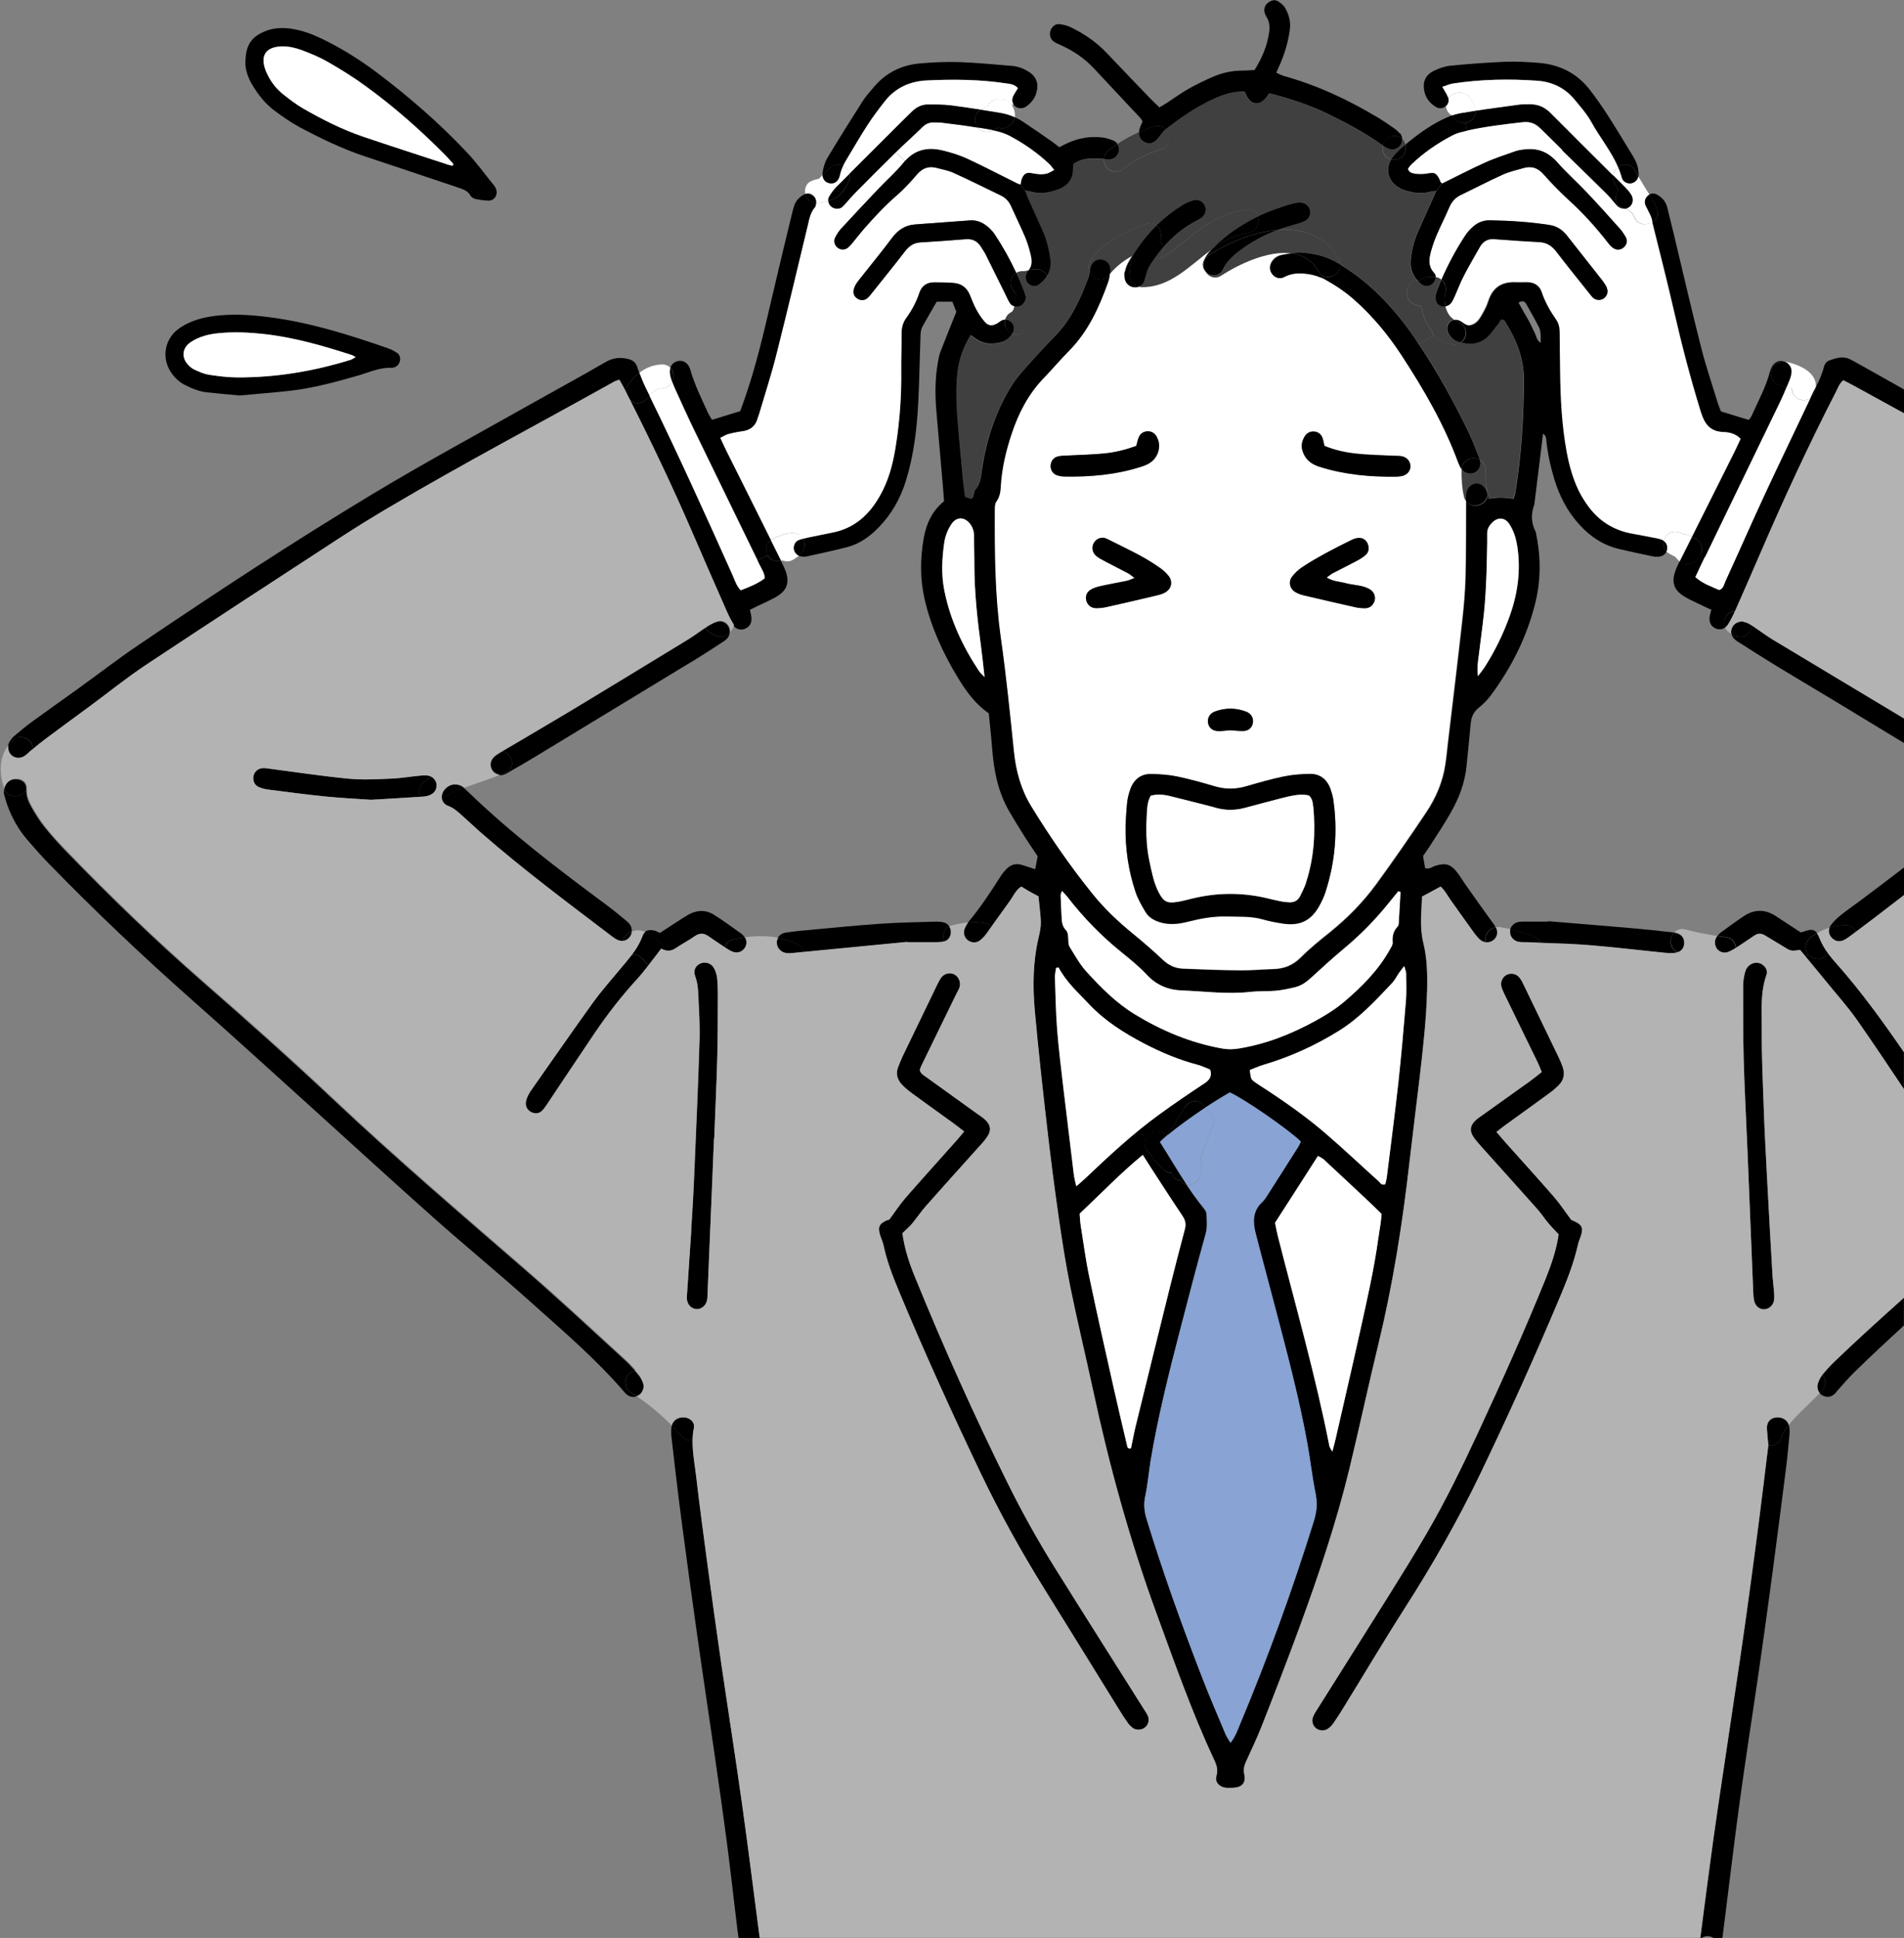 <?xml version="1.0" encoding="UTF-8"?><svg id="_レイヤー_2" xmlns="http://www.w3.org/2000/svg" viewBox="0 0 179.14 182.29"><rect x="0" y="0" width="179.14" height="182.29" fill="#808080" stroke="none"/><g id="_レイヤー_2-2"><path d="M179.14,122.07c-2.2,1.96-4.38,3.94-6.51,5.98-.41.4-.8.83-1.17,1.27t0,0c.34.38.43.98-.04,1.5-.07.08-.13.15-.21.22.08.1.19.19.32.25.4.19.82.11,1.15-.24.05-.05.09-.12.14-.18.54-.6,1.06-1.22,1.63-1.78,1.53-1.5,3.1-2.96,4.68-4.41v-2.62Z"/><path d="M179.14,36.63c-1.56-.88-3.12-1.76-4.69-2.63-.1-.06-.2-.11-.31-.17-.72-.39-1.43-.15-2.11.11-.18.07-.36.32-.41.52-.17.71-.47,1.35-.79,1.99-.02.2-.07.42-.17.65-.07.17-.19.29-.34.38-1.38,2.93-2.8,5.85-4.17,8.79-1.3,2.79-2.53,5.61-3.81,8.4-.14.3-.17.69-.59.83-.74-.34-1.55-.59-2.24-1.22.22-.47.43-.92.65-1.37.08-.17.17-.35.25-.52l-.4-.2c-.08.17-.2.31-.36.42-.03.04-.06.09-.1.13-.41.41-1.09.43-1.52.06-.16.32-.32.65-.43.99-.34,1-.08,1.72.81,2.28.39.25.81.44,1.23.64.44.22.89.42,1.37.65-.06.25-.12.43-.15.61-.08.56.1.93.55,1.14.3.14.63.11.9-.09-.06-.13-.09-.28-.09-.44,0-.55.46-1.1,1.03-1.12.01-.03.03-.06.04-.08.78-1.76,1.55-3.52,2.31-5.28,2.22-5.16,4.58-10.25,7.14-15.24.19-.37.32-.78.69-1.1.35.18.69.35,1.02.53,1.56.86,3.13,1.72,4.7,2.58v-2.24Z"/><path d="M179.14,81.6c-1.39,1.07-2.79,2.13-4.2,3.18-.59.43-1.19.85-1.76,1.31-.33.26-.64.56-.89.89-.07.1-.13.19-.16.29.48-.15.98-.23,1.5-.24.51-.01.84.26.99.62.63-.47,1.25-.94,1.87-1.41.89-.68,1.77-1.36,2.65-2.04v-2.59Z"/><path d="M179.14,67.58c-4.11-2.47-8.23-4.94-12.34-7.41-.49-.3-.96-.64-1.44-.97-.18-.12-.35-.24-.53-.36-.03.56-.53,1.11-1.12,1.07-.24-.02-.5-.05-.71-.2-.04-.03-.07-.05-.1-.08.03.11.08.22.16.33.11.15.26.28.42.38,1.2.77,2.4,1.53,3.61,2.27,1.74,1.06,3.49,2.1,5.24,3.15,2.27,1.38,4.54,2.76,6.81,4.13v-2.32Z"/><path d="M179.14,98.98c-2.01-2.92-4.08-5.8-6.46-8.46-.22-.25-.44-.51-.64-.78-.16.09-.31.19-.47.31-.45.33-1.12.13-1.45-.28l-.25.2c.69.84,1.38,1.67,2.06,2.5.92,1.13,1.9,2.22,2.74,3.41,1.52,2.17,2.99,4.37,4.46,6.57v-3.47Z"/><path d="M174.62,87.64c-.14.11-.29.22-.43.32-.21.16-.43.32-.67.45-.43.22-.84.15-1.16-.18-.27-.28-.36-.63-.23-.97.48-.15.98-.23,1.5-.24.51-.01.84.26.99.62Z"/><path d="M172.04,89.74c-.16.09-.31.19-.47.31-.45.33-1.12.13-1.45-.28-.03-.04-.06-.08-.08-.12-.33-.57-.09-1.18.4-1.53.17-.12.33-.23.51-.33.09.13.18.31.28.54.21.52.49.98.82,1.42Z"/><path d="M171.46,129.33c.34.38.43.98-.04,1.5-.07.08-.13.15-.2.22-.2-.24-.28-.58-.17-.92.09-.28.23-.57.42-.8Z"/><path d="M168.4,36.48c-.1-.04-.19-.07-.29-.1.09-.21.17-.42.26-.63.1-.25.17-.52.19-.78.02-.41-.24-.79-.61-.95.03,0,.06,0,.09.01,1.28.27,2.93,1.01,2.8,2.4-.16.32-.33.65-.48.97-.01.02-.02.04-.03.07-.35.21-.86.21-1.19.02-.37-.22-.53-.56-.53-.92,0,0-.01,0-.02-.01,0,0-.19-.09-.18-.09Z" fill="#fff"/><path d="M170.83,36.45c-.02.2-.07.42-.17.65-.07.17-.19.29-.34.38,0-.02.02-.04.03-.07.15-.33.32-.65.48-.97Z"/><path d="M170.95,87.78c-.18.1-.35.21-.51.33-.5.36-.74.97-.4,1.53.03.04.05.08.08.12l-.25.2c-.17-.2-.34-.41-.51-.61-.89.12-.88.12-1.65-.37-.55-.35-1.12-.67-1.67-1.01-.34-.2-.66-.19-.97.02-.58.38-1.14.78-1.72,1.15,0,0,0,0-.01,0-.05-.45-.35-.91-.81-.97-.32-.04-.63-.09-.95-.14.1-.13.22-.24.35-.34.72-.52,1.43-1.05,2.16-1.53,1-.66,2.02-.64,3.02.03.76.51,1.54,1,2.31,1.51.07-.02.15-.03.22-.05.71-.26,1.04-.27,1.32.12Z"/><path d="M169.13,37.5c.34.2.84.2,1.19-.02-1.38,2.93-2.8,5.85-4.17,8.79-1.3,2.79-2.53,5.61-3.81,8.4-.14.3-.17.69-.59.83-.74-.34-1.55-.59-2.24-1.22.22-.47.43-.92.64-1.37.08-.17.17-.35.25-.52,2.36-4.88,4.73-9.76,7.08-14.64.22-.45.42-.92.61-1.39.1.03.2.06.29.1-.01,0,.17.08.18.09,0,0,.01,0,.02.01,0,.36.17.7.53.92Z" fill="#fff"/><path d="M167.94,34.03c.37.16.63.53.61.95-.01.26-.09.53-.19.78-.08.21-.17.42-.26.63-.22-.07-.44-.12-.67-.17-.6-.13-.94-.82-.78-1.38.16-.59.72-.88,1.29-.8Z"/><path d="M160.12,182.29c.33-.24.75-.21,1.1,0h.83c.02-.11.04-.22.05-.33.54-4.23,1.03-8.47,1.61-12.69.56-4.07,1.2-8.13,1.79-12.2.42-2.93.83-5.86,1.22-8.79.45-3.39.89-6.78,1.32-10.17.13-1.03.22-2.06.32-3.1.03-.3.03-.62-.04-.92,0-.02,0-.03-.01-.05-.25.31-.47.63-.68.97-.04.71-.67,1.03-1.25.95-.3,2.42-.58,4.84-.9,7.27-.41,3.16-.83,6.32-1.28,9.48-.48,3.42-1,6.84-1.51,10.26-.49,3.34-1.01,6.68-1.48,10.03-.43,3.09-.82,6.19-1.23,9.28h.12Z"/><path d="M167.94,34.03c-.57-.08-1.13.21-1.29.8-.15.56.18,1.25.78,1.38.23.05.45.1.67.17-.19.47-.39.93-.61,1.39-2.36,4.88-4.72,9.76-7.08,14.64l-.4-.2c.24-.49.15-1.17-.41-1.5-.14-.08-.27-.16-.41-.22,1.33-2.65,2.66-5.3,3.98-7.95.2-.41.39-.83.6-1.28-.46-.47-1.05-.6-1.59-.62-1.27-.04-1.78-.76-2.13-1.87-.98-3.16-1.81-6.35-2.55-9.58-.64-2.78-1.34-5.54-2.03-8.3.4-.24.65-.68.44-1.2-.04-.09-.08-.18-.12-.27,0,0,0,0,0,0-.2-.38-.41-.75-.63-1.11.23-.14.49-.15.74,0,.49.27.84.66.97,1.22.2.86.43,1.72.63,2.57.84,3.51,1.65,7.04,2.54,10.54.45,1.79,1.05,3.53,1.59,5.3.08.26.19.5.29.76.86.26,1.7.52,2.61.8.08-.1.21-.24.28-.4.61-1.37,1.34-2.69,1.72-4.15.04-.15.1-.29.17-.43.22-.42.65-.64,1.04-.55.06.01.12.03.18.06Z"/><path d="M168.31,134.04c-.25.31-.47.63-.68.97-.04.71-.67,1.03-1.25.95,0-.01,0-.03,0-.04-.05-.52-.1-1.01-.13-1.51-.04-.59.27-.99.8-1.07.57-.09,1.11.2,1.25.7Z"/><path d="M166.91,121.45c.02.27.04.54.01.8-.05.5-.45.87-.91.9-.45.03-.86-.29-.97-.81-.07-.3-.08-.61-.09-.91-.19-4.49-.37-8.99-.55-13.48-.12-2.77-.27-5.53-.35-8.29-.06-2.31-.05-4.61-.05-6.92,0-.46.07-.93.2-1.36.15-.54.65-.86,1.12-.82.56.03,1.06.6.88,1.12-.61,1.72-.44,3.5-.45,5.26-.01,2.53.11,5.07.2,7.6.07,1.96.18,3.92.28,5.87.17,3.22.35,6.45.54,9.67.03.46.1.92.13,1.38Z"/><path d="M164.5,58.64c.12.06.23.13.34.2-.03.56-.53,1.11-1.12,1.07-.24-.02-.5-.05-.71-.2-.04-.03-.07-.05-.1-.08-.06-.21-.03-.43.09-.65.18-.34.49-.47.88-.54.19.06.42.1.62.2Z"/><path d="M163.77,41.26c-.21.45-.39.87-.6,1.28-1.32,2.65-2.65,5.3-3.98,7.95-.25-.12-.51-.21-.8-.25h-.02c-.06-.03-.11-.06-.17-.09-.54-.28-1.21-.15-1.53.4-.06.11-.1.22-.13.34-.09-.07-.19-.13-.31-.17-.29-.09-.6-.14-.9-.2-.6-.12-1.21-.23-1.81-.34-1.8-.33-3.21-1.25-4.25-2.74-.31-.44-.59-.9-.82-1.38-.55-1.15-.88-2.38-1.11-3.63-.46-2.5-.59-5.04-.61-7.58-.01-1.19-.04-2.38-.04-3.58,0-.43-.06-.85-.31-1.21-.58-.82-1.07-1.69-1.39-2.65-.19-.56-.64-.85-1.23-.88-.38-.02-.77.01-1.15,0-1.33-.07-2.2.49-2.61,1.78-.16.51-.43.99-.7,1.45-.21.36-.5.69-.95.8-.39.1-.64-.17-.93-.35-.21-.13-.43-.17-.62-.14-.43-.27-.69-.74-.8-1.25.23-.04.43-.17.57-.38.13-.19.21-.41.31-.61.28-.63.52-1.28.84-1.89.48-.92,1-1.81,1.51-2.71.29-.51.72-.77,1.33-.73,1.41.1,2.83.21,4.25.28.72.04,1.2.36,1.63.92,1.02,1.34,2.09,2.65,3.14,3.97.1.12.19.25.3.35.27.23.67.26.97.08.34-.21.49-.63.32-1-.12-.28-.3-.54-.49-.78-1.09-1.39-2.19-2.77-3.28-4.16-.42-.54-.94-.88-1.63-.99-1.86-.29-3.74-.4-5.62-.44-.61,0-1.14.21-1.58.6-.28.25-.55.54-.75.86-.86,1.31-1.59,2.69-2.22,4.12-.15-.13-.33-.22-.54-.24,0-.14-.05-.28-.17-.41-.62-.7-.45-1.43-.24-2.17.15-.52.34-1.02.55-1.51.37-.85.79-1.67,1.15-2.52.23-.52.58-.89,1.09-1.13,1.32-.63,2.61-1.31,3.94-1.91.63-.28,1.31-.43,1.97-.62.74-.21,1.33,0,1.85.59.74.83,1.51,1.64,2.34,2.39,1.37,1.25,2.61,2.61,3.74,4.07.14.18.3.36.48.48.34.24.77.17,1.05-.12.26-.27.31-.61.1-.95-.15-.26-.32-.53-.53-.75-1.03-1.14-2.06-2.29-3.11-3.41-.93-.98-1.94-1.87-2.82-2.88-.09-.1-.18-.2-.28-.29l.78-.8c1.41,1.38,2.82,2.75,4.22,4.13.33.32.6.7.91,1.04.22.24.5.35.76.33.06.02.12.03.18.03.08.04.16.09.22.15.1.07.23.18.34.29.09.15.17.3.25.46.33.63,1.09.65,1.61.33.69,2.76,1.39,5.52,2.03,8.3.74,3.23,1.57,6.42,2.55,9.58.34,1.11.86,1.83,2.13,1.87.54.02,1.13.15,1.59.62Z" fill="#fff"/><path d="M163.24,57.48c-.19.43-.4.85-.65,1.25-.08.13-.18.24-.29.31-.06-.13-.09-.28-.09-.44,0-.55.46-1.1,1.03-1.12Z"/><path d="M163.32,89.16c-.25.16-.52.32-.8.41-.38.13-.83-.05-1.02-.36-.22-.36-.22-.74,0-1.09.02-.03.03-.05.05-.07.31.05.63.09.95.14.46.07.76.52.81.97Z"/><path d="M159.6,50.71c.55.33.65,1,.41,1.5-.08.17-.2.31-.36.42-.03.04-.06.09-.1.13-.41.41-1.09.43-1.52.06.04-.09.09-.18.14-.27.34-.68.68-1.37,1.03-2.05.14.06.27.14.41.22Z"/><path d="M159.19,50.49c-.34.68-.68,1.37-1.03,2.05-.04.09-.09.18-.14.27-.02-.02-.04-.04-.06-.06-.12-.12-.24-.25-.35-.38-.18-.09-.36-.19-.54-.28-.11-.06-.2-.13-.28-.22.02-.05.04-.11.05-.17.06-.33-.05-.62-.3-.8.02-.12.06-.23.13-.34.32-.55.99-.68,1.53-.4.06.03.11.06.17.09h.02c.29.03.55.12.8.25Z" fill="#fff"/><path d="M157.91,87.83c.39.17.57.49.55.92-.02.37-.22.69-.57.81-.84-.31-.85-1.32-.36-1.85.13.03.26.06.38.11Z"/><path d="M157.88,89.57s-.06.02-.09.03c-.29.07-.61.09-.91.06-2.44-.24-4.88-.54-7.33-.74-1.5-.12-3-.17-4.5-.22-.09-.15-.22-.29-.42-.4-.8-.45-1.66-.7-2.54-.88.1-.35.4-.63.8-.7.23-.04.46-.03.69-.03.69,0,1.38,0,2.07,0,0-.01,0-.03,0-.04,2.64.22,5.28.43,7.91.66,1.18.1,2.37.23,3.55.36.13.01.27.03.4.06-.49.53-.48,1.54.36,1.85Z"/><path d="M156.54,50.89c.25.19.36.48.3.8-.01.06-.03.12-.05.17-.23-.26-.32-.63-.25-.98Z"/><path d="M156.54,50.89c-.07.34.02.72.25.98-.13.32-.45.51-.89.5-.15,0-.31-.02-.46-.05-1.05-.22-2.11-.44-3.15-.69-1.46-.36-2.65-1.14-3.67-2.26-1.15-1.25-1.89-2.7-2.38-4.3-.36-1.18-.62-2.38-.75-3.61-.02-.22,0-.45-.32-.67-.04.42-.08.74-.12,1.07-.22,1.83-.45,3.66-.68,5.49,0,.04,0,.08-.02.12-.32.87-.3,1.72.14,2.56.47,2.17.51,4.35,0,6.52-.77,3.23-2.22,6.13-4.18,8.8-.34.46-.75.88-1.2,1.24-.5.4-.68.88-.74,1.49-.11,1.3-.26,2.6-.38,3.9-.15,1.6-.7,3.07-1.49,4.45-.59,1.04-1.25,2.03-1.89,3.03-.23.36-.47.7-.72,1.06.06.38.13.76.19,1.13.39.16.67-.12.99-.22.95-.28,1.42-.15,2.02.62.28.36.52.76.78,1.14.75,1.07,1.51,2.13,2.27,3.19.2.28.42.55.59.85-.43.06-.8.32-.93.79-.05.19-.05.42.01.62-.19-.01-.38-.08-.54-.21-.2-.17-.38-.38-.54-.59-.77-1.06-1.52-2.12-2.28-3.19-.29-.4-.5-.86-.93-1.25-.58.31-1.14.61-1.74.94-.05,1.42-.24,2.87.12,4.33.36,1.46.4,2.96.36,4.47-.07,2.7-.37,5.37-.68,8.04-.33,2.75-.67,5.5-.99,8.24-.65,5.69-1.54,11.35-2.89,16.92-.96,3.96-1.81,7.94-2.77,11.9-1.22,5.01-2.87,9.89-4.64,14.73-1.15,3.14-2.36,6.26-3.58,9.37-.45,1.14-.98,2.26-1.49,3.37-.18.39-.26.75-.16,1.2.17.81-.23,1.23-1.05,1.26-.23,0-.46.02-.69,0-.6-.06-1.06-.54-.89-1.1.19-.63-.01-1.11-.26-1.64-2.07-4.43-3.68-9.04-5.36-13.62-2.53-6.91-4.47-13.98-6.01-21.16-.69-3.19-1.46-6.37-2.11-9.57-.44-2.18-.78-4.39-1.1-6.59-.4-2.81-.77-5.64-1.09-8.46-.42-3.63-.82-7.26-1.15-10.89-.21-2.3-.18-4.61.34-6.89.32-1.37.27-1.38,0-3.93-.27-.15-.57-.3-.87-.47-.26-.15-.51-.31-.75-.45-.54.36-.73.88-1.04,1.31-.59.81-1.17,1.63-1.76,2.45-.13-.15-.31-.26-.51-.3-.56-.12-1.12-.13-1.69-.08.03-.04.05-.07.08-.1,1.08-1.31,2.02-2.71,2.92-4.14.16-.26.35-.51.56-.73.42-.47.94-.65,1.56-.44.39.13.79.25,1.21.39.08-.43.15-.8.23-1.22-.36-.54-.76-1.11-1.13-1.69-.53-.84-1.06-1.69-1.56-2.56-1.07-1.84-1.44-3.87-1.6-5.96-.08-1.03-.2-2.07-.31-3.23-.08-.06-.24-.18-.4-.3-1.07-.85-1.84-1.95-2.54-3.11-1.38-2.28-2.48-4.68-3.09-7.29-.45-1.95-.43-3.9-.08-5.84.24-1.3.77-2.5,1.9-3.41-.03-.39-.06-.81-.09-1.22-.21-2.37-.42-4.75-.62-7.12-.07-.81-.11-1.62-.09-2.43.02-.76.08-1.52.22-2.28.06-.34.12-.69.24-1.01.47-1.22.96-2.42,1.5-3.76-.09-.23-.23-.58-.38-.95h-1.47c-.47.81-.92,1.57-1.34,2.34-.12.22-.17.5-.18.76-.06,1.61-.09,3.23-.15,4.84-.02.54-.04,1.07-.07,1.61-.13,2.46-.42,4.9-1.15,7.27-.52,1.69-1.36,3.17-2.59,4.43-.82.84-1.75,1.51-2.89,1.82-1.26.33-2.54.6-3.81.88-.18.04-.38.04-.57.01-.08-.01-.16-.03-.23-.07.16-.12.33-.26.41-.44.13-.31.19-.55.11-.88-.02-.1-.06-.2-.12-.29.19-.05.37-.09.56-.13.75-.16,1.51-.31,2.26-.46,2.32-.46,3.74-2.01,4.73-4.03.66-1.35.99-2.82,1.22-4.31.35-2.28.51-4.58.48-6.9-.01-1.15.04-2.31.03-3.46,0-.57.13-1.07.46-1.51.52-.72.93-1.49,1.21-2.34.22-.66.71-.99,1.4-.99.62,0,1.23.02,1.84.06.71.06,1.22.43,1.51,1.09.2.46.36.94.6,1.37.24.43.51.86.84,1.23.33.37.7.37,1.14.12.13-.08.25-.18.38-.26.12-.07.24-.1.36-.1-.08.29-.05.61.11.87.13.22.33.38.55.47-.25.45-.65.73-1.17.84-.77.17-1.53.15-2.21-.34-.15-.11-.31-.21-.52-.36-.66,1.09-1.08,2.22-1.22,3.46-.21,1.81-.06,3.61.08,5.41.12,1.5.26,2.99.41,4.48.06.61.15,1.22.22,1.83.22.08.39.14.57.2.07-.08.15-.13.17-.19.07-.22.06-.5.2-.65.54-.59.53-1.33.65-2.04.43-2.72,1.27-5.31,2.72-7.66.38-.62.85-1.19,1.34-1.73.92-1.04,1.85-2.06,2.82-3.05,1.52-1.55,2.37-3.48,3.11-5.47.08-.2.1-.42.14-.64.26.73,1.17,1.2,1.77.44.05-.06.1-.13.16-.19-.03.31-.08.61-.18.89-.85,2.36-1.89,4.62-3.69,6.45-.81.82-1.56,1.71-2.36,2.54-1.45,1.5-2.37,3.3-3.02,5.25-.52,1.57-.91,3.18-1.01,4.84-.03.53-.08,1.07-.43,1.53-.12.17-.14.43-.14.66-.02,4.04,0,8.07.56,12.09.5,3.58.87,7.17,1.24,10.77.19,1.83.66,3.55,1.62,5.12,1.74,2.86,3.65,5.61,5.75,8.22,1.14,1.41,2.45,2.65,3.86,3.8.95.78,1.89,1.58,2.78,2.43.54.51,1.15.79,1.85.82,1.81.08,3.61.15,5.42.16,1.04.01,2.07-.09,3.11-.12,1.01-.03,1.84-.36,2.57-1.09.84-.84,1.77-1.6,2.7-2.34,1.66-1.33,3.15-2.84,4.4-4.55,1.61-2.2,3.16-4.45,4.68-6.72.93-1.38,1.59-2.9,1.83-4.57.11-.72.17-1.45.26-2.18.45-3.78.91-7.56,1.33-11.34.15-1.37.27-2.76.31-4.14.06-2.31.03-4.61.05-6.92v-.17c.53.79,1.93.4,2.03-.58.03.11.05.22.08.34.39-.04.76-.1,1.14-.1.38,0,.76.07,1.2.11.06-.2.14-.42.17-.63.57-3.5.78-7.03.8-10.57,0-2.04-.74-3.83-1.8-5.51-.03-.06-.12-.08-.19-.13-.25,0-.26.24-.37.37-.32.39-.59.81-.94,1.16-.74.77-1.65.87-2.61.63.21-.16.37-.39.43-.62.17-.63-.21-1.16-.78-1.38-.1-.04-.19-.08-.27-.13.19-.03.41,0,.62.14.29.18.54.45.93.35.45-.11.73-.43.95-.8.27-.46.54-.94.7-1.45.41-1.3,1.28-1.85,2.61-1.78.38.02.77-.01,1.15,0,.59.03,1.04.32,1.23.88.32.96.81,1.82,1.39,2.65.25.36.31.77.31,1.21,0,1.19.03,2.38.04,3.58.03,2.54.15,5.07.61,7.58.23,1.25.56,2.48,1.11,3.63.23.48.51.94.82,1.38,1.04,1.49,2.45,2.41,4.25,2.74.6.11,1.21.22,1.81.34.3.06.61.1.9.2.12.04.23.09.31.17ZM144.95,32.24c0-.33.02-.56,0-.78-.02-.22-.04-.46-.14-.65-.38-.75-.8-1.48-1.21-2.21-.16-.29-.39-.34-.73-.13.16.29.32.58.48.86.19.33.39.66.57,1,.16.31.29.63.45.93.17.3.17.72.58.99ZM142.07,57.88c.76-2.14,1.03-4.33.68-6.58-.12-.73-.34-1.42-.75-2.04-.4-.6-1.05-.65-1.57-.13-.28.27-.48.6-.49,1.01,0,.31,0,.61,0,.92-.04,2.57-.1,5.15-.43,7.71-.12.95-.24,1.9-.36,2.86-.07.56-.18,1.12-.08,1.96.33-.43.5-.64.64-.86.98-1.53,1.77-3.15,2.37-4.86ZM132.28,94.15c.07-.84.03-1.69.02-2.54,0-.2-.1-.41-.19-.75-.22.3-.36.47-.49.65-.22.31-.39.67-.65.95-1.53,1.62-3.02,3.25-4.95,4.46-2.24,1.4-4.59,2.47-7.11,3.22-.44.13-.86.32-1.33.5.11.87.11.87.54,1.18.25.18.51.34.77.51,2.03,1.32,4.02,2.72,5.85,4.3,1.69,1.46,3.31,2.99,4.97,4.48.15.14.26.41.62.27.04-.22.11-.47.15-.73.37-2.97.76-5.95,1.09-8.93.28-2.52.5-5.05.7-7.58ZM131.78,83.9c-.07-.02-.15-.04-.22-.06-.26.32-.53.65-.79.97-1.27,1.6-2.69,3.06-4.26,4.37-1.09.91-2.14,1.87-3.19,2.83-.44.4-.91.72-1.48.86-.6.14-1.2.27-1.81.33-.8.07-1.62.02-2.42.11-2.16.24-4.3-.06-6.45-.14-1.25-.05-2.37-.51-3.27-1.48-.68-.73-1.46-1.37-2.24-2-1.96-1.57-3.71-3.35-5.24-5.34-.13-.17-.29-.32-.49-.54-.07.2-.13.3-.13.4.03.73.06,1.46.1,2.19.02.39.08.76.37,1.06.22.24.23.55.25.86.01.26,0,.56.14.77.48.79.93,1.61,1.55,2.29,1.37,1.5,2.79,2.94,4.56,4.03,2.56,1.57,5.26,2.69,8.21,3.22.54.1,1.06.09,1.6,0,2.57-.42,4.96-1.37,7.23-2.62.91-.5,1.81-1.05,2.59-1.71,1.71-1.44,3.29-3.01,4.39-5,.11-.2.27-.43.25-.63-.05-.57.05-1.07.45-1.49.07-.08.12-.2.12-.31.06-.99.11-1.97.17-2.96ZM129.7,116.36c.1-.75.27-1.5.27-2.19-.62-.59-1.17-1.13-1.72-1.65-1.23-1.16-2.47-2.31-3.71-3.46-.15-.14-.36-.23-.55-.34-1.35,2.1-2.65,4.13-4.04,6.29.08.38.15.8.25,1.2,1.67,6.58,3.55,13.12,4.86,19.79.03.15.14.28.28.54.13-.52.24-.89.32-1.26.75-3.29,1.52-6.58,2.25-9.88.67-3,1.37-5.99,1.77-9.04ZM123.62,143.05c.26-.82.35-1.6.17-2.46-.34-1.62-.51-3.26-.81-4.89-.77-4.24-1.88-8.4-2.97-12.56-.62-2.38-1.27-4.75-1.88-7.13-.28-1.08-.3-2.12.63-2.97.19-.18.33-.42.48-.64.98-1.52,1.95-3.04,2.91-4.57.1-.15.15-.33.22-.47-1.19-1.16-5.38-4.04-6.67-4.61-.66.37-1.47.87-2.3,1.42-.38-.67-1.35-.88-1.9-.04-.41.62-.79,1.23-1.11,1.88-.26.24-.44.49-.57.74-.08-.03-.15-.05-.23-.08,0,0-.01,0-.02,0-.04-.03-.05-.03-.03-.01-.22-.17-.49-.26-.75-.26s-.54.1-.76.32c-.44.44-.42,1.14,0,1.59.01.01.09.11.11.13.07.1.13.19.2.29.16.24.34.49.54.7.08.09.19.15.3.21.07.12.16.24.26.35.2.23.5.33.8.33.09.42.44.69.86.76.01.01.02.02.03.04.16.17.34.28.52.32.45.69.93,1.36,1.45,2.01.19.23.42.52.43.78.01.6.09,1.19-.08,1.81-.85,3.07-1.66,6.16-2.46,9.25-1.04,4.02-2.04,8.04-2.73,12.14-.18,1.1-.27,2.22-.5,3.3-.16.75-.1,1.42.12,2.14,1.54,5.04,3.33,9.99,5.22,14.9.69,1.79,1.46,3.55,2.2,5.33.11.27.29.51.48.84.45-.57.65-1.16.88-1.71,2.63-6.28,4.95-12.67,6.97-19.17ZM113.27,101.94c.5-.33.8-.68.59-1.33-.38-.15-.76-.34-1.16-.45-1.76-.46-3.43-1.15-5.03-1.99-1.91-1-3.72-2.15-5.23-3.73-1.03-1.09-2.15-2.09-2.86-3.45-.08.02-.15.04-.23.05-.04.29-.12.58-.11.87.06,1.65.09,3.31.21,4.95.14,1.76.36,3.52.56,5.27.33,2.79.67,5.57,1.01,8.36.04.33.14.64.23,1.09.32-.28.55-.46.76-.67,2.26-2.14,4.54-4.27,7.06-6.1,1.37-.99,2.77-1.94,4.18-2.88ZM111.49,115.57c.11-.44.04-.79-.22-1.18-1.05-1.56-2.06-3.15-3.09-4.72-.21-.32-.41-.64-.66-1.04-2.1,1.72-3.92,3.64-5.94,5.53.03.35.03.7.09,1.04.26,1.63.47,3.27.81,4.88.73,3.49,1.52,6.97,2.3,10.46.4,1.8.83,3.59,1.25,5.38.04.17.06.4.38.31.14-.66.26-1.34.42-2,1.08-4.4,2.16-8.8,3.25-13.19.45-1.83.93-3.65,1.41-5.46ZM92.64,63.69c-.12-1.05-.2-1.88-.31-2.7-.36-2.63-.65-5.25-.65-7.91,0-.88-.04-1.76-.03-2.65,0-.49-.15-.91-.47-1.26-.52-.57-1.21-.52-1.65.13-.37.55-.6,1.17-.69,1.81-.2,1.45-.28,2.91,0,4.35.54,2.79,1.72,5.31,3.28,7.67.1.15.24.26.52.56Z"/><path d="M155.91,19.69c.21.51-.04.95-.44,1.2-.02-.07-.04-.14-.05-.21-.09-.36-.3-.7-.46-1.04-.06-.14-.16-.27-.19-.41-.08-.33.02-.61.28-.83.04-.03.08-.06.12-.09.22.36.43.73.63,1.11,0,0,0,0,0,0,.04.09.08.17.12.27Z"/><path d="M155.42,20.67c.02.07.04.14.05.21-.52.32-1.28.3-1.61-.33-.08-.15-.16-.31-.25-.46-.11-.11-.24-.22-.34-.29-.06-.05-.15-.1-.22-.15-.06,0-.12-.01-.18-.03.17-.01.33-.08.47-.2.31-.27.36-.75.1-1.16-.17-.25-.38-.49-.59-.7-.36-.36-.71-.71-1.07-1.07.05-.31.23-.58.48-.77.14.32.26.65.35,1,.1.36.48.55.81.52.34-.03.64-.29.73-.64.33.58.68,1.13,1.03,1.69-.04.02-.08.05-.12.09-.26.22-.36.5-.28.83.03.14.13.27.19.41.16.34.37.68.46,1.04Z" fill="#fff"/><path d="M154.12,15.92c.03.19.06.38.05.57,0,.04-.01.08-.02.12-.11-.19-.21-.37-.31-.56-.36-.7-1.09-.68-1.58-.32-.65-1.52-1.72-2.8-2.51-4.24-.42-.77-1.02-1.44-1.58-2.12-.9-1.1-2.11-1.68-3.5-1.78-2.65-.19-5.3-.14-7.94.26-.29.04-.58.18-1,.31.22.4.4.65.51.92.02.04.03.08.04.12-.17.22-.24.49-.22.76-.24.22-.63.3-.93.12-.7-.42-1.12-1.03-1.17-1.87-.05-.75.34-1.26.97-1.56.48-.23,1.01-.42,1.53-.47,1.72-.17,3.45-.3,5.17-.37,1.04-.04,2.08.02,3.11.1,1.98.15,3.63.97,4.85,2.55.59.76,1.14,1.55,1.66,2.36.73,1.13,1.42,2.28,2.12,3.43.33.52.66,1.04.76,1.67Z"/><path d="M153.83,16.05c.1.19.2.38.31.56-.09.35-.38.61-.73.64-.33.03-.72-.16-.81-.52-.09-.34-.21-.68-.35-1,.49-.36,1.22-.38,1.58.32Z"/><path d="M153.44,18.27c.27.41.21.89-.1,1.16-.14.12-.3.19-.47.2-.57-.13-1.03-.63-.8-1.34.05-.17.13-.3.21-.41-.13-.23-.26-.45-.38-.69-.12-.24-.16-.47-.12-.69.36.36.71.71,1.07,1.07.22.22.42.45.59.7Z"/><path d="M152.94,22.26c.2.34.15.68-.1.95-.28.3-.7.36-1.05.12-.19-.13-.35-.3-.48-.48-1.13-1.46-2.36-2.82-3.74-4.07-.82-.75-1.6-1.56-2.34-2.39-.52-.59-1.11-.8-1.85-.59-.66.19-1.35.34-1.97.62-1.33.6-2.63,1.28-3.94,1.91-.51.24-.86.61-1.09,1.13-.36.85-.78,1.67-1.15,2.52-.22.49-.4,1-.55,1.51-.21.74-.38,1.48.24,2.17.12.13.17.27.17.41-.05,0-.1-.01-.16-.01h-.56c-.32,0-.59.15-.79.37-.06-.02-.13-.03-.19-.03-.48-.52-.72-1.14-.66-1.9.08-.89.28-1.75.63-2.56.45-1.06.94-2.11,1.41-3.16.11-.24.21-.48.37-.83l.55-.69c1.33-.65,2.66-1.35,4.02-1.96.94-.43,1.94-.74,2.91-1.09.22-.08.45-.11.68-.14,1.14-.17,2.1.08,2.91.87.1.09.19.19.28.29.88,1.01,1.9,1.9,2.82,2.88,1.06,1.12,2.09,2.26,3.11,3.41.2.22.37.49.53.75Z"/><path d="M152.87,19.62c-.26.02-.54-.09-.76-.33-.31-.34-.59-.72-.91-1.04-1.4-1.38-2.81-2.75-4.22-4.13-.68-.67-1.36-1.34-2.04-2.01-.49-.48-1-.67-1.65-.6-1.76.19-3.52.4-5.25.79l-.17-.73s.1-.02.15-.03c.48-.13.86-.62.83-1.12,1.35-.21,2.71-.38,4.07-.57.34-.05.69-.03,1.04-.04.77,0,1.4.28,1.95.84,1.95,1.96,3.91,3.91,5.87,5.86-.03.21,0,.45.12.69.12.23.25.46.38.69-.09.12-.16.25-.21.41-.23.71.24,1.21.8,1.34Z"/><path d="M152.25,15.73c-.25.18-.43.45-.48.77-1.96-1.95-3.92-3.9-5.87-5.86-.55-.56-1.18-.84-1.95-.84-.35,0-.7-.01-1.04.04-1.36.19-2.72.36-4.07.57,0-.09-.02-.17-.05-.26-.09-.25-.18-.52-.34-.74-.01-.02-.03-.04-.04-.06-.05-.09-.11-.18-.19-.26-.09-.09-.19-.19-.3-.23-.25-.1-.49-.2-.76-.14-.3.03-.6.17-.81.37-.04.04-.07.07-.1.12,0-.04-.02-.08-.04-.12-.11-.27-.29-.52-.51-.92.42-.13.71-.27,1-.31,2.63-.4,5.29-.45,7.94-.26,1.39.1,2.6.68,3.5,1.78.56.68,1.16,1.36,1.58,2.12.79,1.44,1.87,2.72,2.51,4.24Z" fill="#fff"/><path d="M151.18,27.09c.17.37.01.79-.32,1-.3.18-.7.16-.97-.08-.11-.1-.2-.23-.3-.35-1.05-1.32-2.12-2.63-3.14-3.97-.43-.56-.91-.89-1.63-.92-1.42-.07-2.83-.17-4.25-.28-.61-.04-1.04.22-1.33.73-.51.9-1.04,1.8-1.51,2.71-.32.61-.56,1.26-.84,1.89-.1.21-.18.42-.31.61-.14.21-.35.34-.57.38-.11-.45-.1-.94,0-1.35.1-.45-.06-.9-.38-1.16.63-1.43,1.36-2.81,2.22-4.12.2-.32.47-.61.75-.86.44-.4.97-.61,1.58-.6,1.88.03,3.76.15,5.62.44.68.11,1.21.45,1.63.99,1.09,1.39,2.19,2.77,3.28,4.16.19.24.36.5.49.78Z"/><path d="M147.86,114.71s.08.04.12.06c.9.37,1.05.68.73,1.58-.08.22-.17.43-.22.65-.4,1.81-1.09,3.52-1.81,5.22-2.33,5.53-4.8,10.99-7.4,16.4-2.1,4.37-4.5,8.57-7.12,12.66-1.99,3.11-3.87,6.29-5.81,9.43-.28.46-.57.91-.88,1.35-.13.19-.29.36-.48.5-.35.27-.86.24-1.18-.03-.29-.24-.4-.65-.27-1.05.05-.15.12-.28.2-.41,2.31-3.68,4.64-7.35,6.94-11.03,1.2-1.92,2.4-3.85,3.54-5.81,1.8-3.09,3.36-6.31,4.87-9.55,2.2-4.74,4.34-9.51,6.31-14.36.56-1.39,1.04-2.81,1.24-4.22-.4-.43-.7-.73-.96-1.04-.37-.44-.68-.93-1.07-1.36-1.71-1.93-3.44-3.84-5.16-5.76-.28-.32-.57-.63-.81-.98-.41-.61-.33-1.13.23-1.63.2-.18.43-.32.65-.48,1.47-1.05,2.95-2.1,4.41-3.15.37-.27.72-.56,1.12-.87-.14-.33-.24-.61-.37-.88-1.06-2.18-2.13-4.35-3.18-6.53-.12-.24-.23-.49-.27-.75-.06-.43.22-.88.6-1.02.4-.16.86-.04,1.14.32.16.21.29.45.4.7,1.09,2.25,2.17,4.5,3.26,6.75.15.31.29.63.4.96.21.64.1,1.22-.39,1.7-.27.27-.56.52-.88.75-1.33.98-2.68,1.94-4.02,2.91-.31.22-.6.46-.95.73.33.38.6.7.88,1.02,1.51,1.69,3.04,3.37,4.53,5.09.55.63,1.01,1.34,1.63,2.17Z"/><path d="M146.98,14.13l-.78.8c-.82-.78-1.78-1.03-2.91-.87-.23.03-.46.07-.68.14-.97.35-1.97.66-2.91,1.09-1.36.61-2.69,1.31-4.02,1.96-.06-.05-.12-.09-.16-.15-.04-.06-.04-.15-.08-.22-.3-.58-.44-.68-1.08-.57-.46.08-.91.1-1.37,0-.22-.05-.44-.12-.53-.45.09-.12.19-.28.32-.4,1.12-1.07,2.38-1.95,3.74-2.67.27-.14.56-.27.85-.35.22-.06.44-.11.67-.16,1.73-.38,3.49-.59,5.25-.79.65-.07,1.17.12,1.65.6.68.67,1.35,1.34,2.04,2.01Z" fill="#fff"/><path d="M144.64,88.3c.19.11.33.25.42.4-.45-.02-.91-.04-1.36-.06-.27-.01-.54.01-.8-.03-.49-.08-.83-.49-.83-.95,0-.09.01-.17.04-.25.88.18,1.74.43,2.54.88Z"/><path d="M141.55,30.18c1.06,1.69,1.81,3.48,1.8,5.51-.02,3.54-.23,7.07-.8,10.57-.04.22-.12.43-.17.63-.44-.04-.82-.11-1.2-.11-.37,0-.75.06-1.14.1-.03-.12-.06-.23-.08-.34.01-.12,0-.26-.03-.4-.15-.64-.15-1.29-.15-1.95,0-.47-.23-.78-.55-.95-.03-.14-.08-.29-.13-.42-.27-.68-.52-1.37-.83-2.02-1.4-2.93-2.97-5.76-4.77-8.46l1.41-.8c.09.13.21.24.38.34.4.22.74.37,1.15.46.02,0,.04.02.06.03,0,0,0,0,0-.01.1.02.19.04.3.05.23.03.46-.06.65-.2.96.24,1.87.15,2.61-.63.34-.36.62-.78.94-1.16.11-.13.13-.38.37-.37.07.04.15.07.19.13Z" fill="#404040"/><path d="M142.74,51.3c.36,2.26.08,4.44-.68,6.58-.61,1.71-1.4,3.33-2.37,4.86-.14.22-.31.42-.64.86-.1-.84.01-1.4.08-1.96.12-.95.24-1.9.36-2.86.33-2.56.39-5.13.43-7.71,0-.31,0-.61,0-.92,0-.41.21-.74.49-1.01.52-.51,1.17-.46,1.57.13.41.61.64,1.3.75,2.04Z" fill="#fff"/><path d="M140.74,87.24c.24.46.12.95-.27,1.23-.18.13-.42.2-.64.18-.06-.2-.07-.43-.01-.62.13-.47.5-.73.93-.79Z"/><path d="M139.92,46.15c.03.14.04.27.03.4-.03-.13-.06-.24-.1-.36-.18-.45-.57-.71-.96-.69-.45.03-.85.39-.93.89-.04.25-.04.5-.04.75-.07-.1-.13-.23-.16-.38-.19-.84-.23-1.69-.23-2.54,0-.01,0-.03,0-.04.25.35.71.47,1.12.33.4-.14.66-.55.61-1,0-.08-.02-.16-.04-.24.32.17.55.48.55.95,0,.66,0,1.31.15,1.95Z" fill="#404040"/><path d="M139.85,46.18c.04.11.08.23.1.36-.1.98-1.5,1.37-2.03.58,0-.25,0-.5.04-.75.08-.5.49-.86.93-.89.39-.02.78.25.96.69Z"/><path d="M139.27,43.49c.05.45-.22.86-.61,1-.41.14-.87.02-1.12-.33.03-.95,1.03-1.25,1.69-.91.02.08.03.16.04.24Z"/><path d="M139.09,42.83c.05.13.1.28.13.42-.66-.35-1.67-.04-1.69.91,0,0,0,0-.01-.01-.13-.18-.23-.4-.31-.61-1.32-3.59-3.23-6.87-5.31-10.06-1.26-1.94-2.73-3.71-4.47-5.25-.84-.74-1.76-1.36-2.74-1.9-.12-.07-.24-.13-.36-.18l.1-.22c.7.4,1.71-.2,1.69-1.02,1.26.75,2.41,1.65,3.46,2.67,1.33,1.29,2.5,2.71,3.54,4.24.12.18.24.36.36.54,1.8,2.7,3.37,5.53,4.77,8.46.31.66.57,1.34.83,2.02Z"/><path d="M138.85,10.41c.02.5-.35.99-.83,1.12-.05.01-.1.02-.15.03-.45.06-.87-.17-1.12-.55-.03-.04-.06-.08-.08-.12-.02-.01-.04-.02-.07-.03.28-.1.56-.18.84-.22.47-.08.94-.15,1.41-.23Z"/><path d="M138.8,10.15c.03.08.04.17.05.26-.47.07-.94.15-1.41.23-.28.05-.56.13-.84.22-.08-.05-.17-.11-.24-.18-.19-.19-.3-.45-.32-.71,0,0,.02-.01.03-.02.21-.22.27-.48.19-.74.03-.04.06-.08.1-.12.21-.2.51-.34.81-.37.27-.06.52.04.76.14.11.05.21.15.3.23.08.08.14.17.19.26.02.02.03.04.04.06.16.22.25.49.34.74Z" fill="#fff"/><path d="M137.87,11.56l.17.73c-.22.05-.44.1-.67.16-.29.08-.58.2-.85.35-1.37.72-2.62,1.6-3.74,2.67-.13.13-.23.29-.32.4.09.33.31.4.53.45.45.1.91.08,1.37,0,.64-.12.78-.02,1.08.57.04.07.04.15.08.22.04.06.11.1.16.15l-.55.69c-.29.04-.47.05-.64.1-.82.23-1.6.06-2.38-.17-.22-.06-.42-.19-.61-.31-.91-.59-1.16-1.66-.61-2.57.09.02.18.03.29.03.86,0,1.21-.79,1.05-1.43,1.05-.88,2.16-1.69,3.39-2.31.32-.16.65-.31.99-.43.02.01.04.02.07.03.03.04.05.08.08.12.25.38.67.61,1.12.55Z"/><path d="M137.92,47.12v.17c-.01,2.31,0,4.62-.05,6.92-.04,1.38-.15,2.77-.31,4.14-.42,3.78-.88,7.56-1.33,11.34-.08.72-.15,1.45-.26,2.18-.24,1.67-.9,3.19-1.83,4.57-1.52,2.27-3.07,4.52-4.68,6.72-1.25,1.71-2.74,3.22-4.4,4.55-.93.75-1.86,1.5-2.7,2.34-.73.73-1.56,1.07-2.57,1.09-1.04.03-2.08.13-3.11.12-1.81-.02-3.61-.08-5.42-.16-.7-.03-1.32-.31-1.85-.82-.89-.84-1.83-1.65-2.78-2.43-1.41-1.15-2.72-2.38-3.86-3.8-2.1-2.61-4-5.36-5.75-8.22-.96-1.57-1.43-3.29-1.62-5.12-.37-3.6-.73-7.19-1.24-10.77-.56-4.02-.58-8.05-.56-12.09,0-.22.02-.49.14-.66.35-.46.4-1,.43-1.53.1-1.66.49-3.27,1.01-4.84.65-1.95,1.57-3.75,3.02-5.25.8-.83,1.55-1.72,2.36-2.54,1.81-1.82,2.84-4.08,3.69-6.45.1-.28.16-.59.18-.89.59-.7,1.3-1.23,2.09-1.67-.15.24-.29.49-.43.74-.18.33-.25.72-.33.96.02.25.02.36.04.48.09.44.43.76.86.79.17.01.33,0,.47-.06.09.02.18.04.26.04,2.72.04,4.54-2.05,6.61-3.57-.02.02-.04.04-.05.06-.28.3-.53.66-.7,1.04-.16.36-.08.75.15,1.02,0,0,0,0,0,0,.29.47.87.75,1.47.36,1.62-1.06,4.43-2.39,6.63-2.08-.29.04-.61.1-.92.16-.38.08-.71.28-.93.62-.25.4-.24.84.02,1.18.26.34.7.5,1.13.27.57-.31,1.16-.37,1.78-.33.6.04,1.18.17,1.72.41.12.05.24.11.36.18.98.54,1.9,1.16,2.74,1.9,1.74,1.54,3.2,3.31,4.47,5.25,2.08,3.19,3.99,6.47,5.31,10.06.08.21.18.43.31.61,0,0,0,0,.01.01,0,.01,0,.03,0,.04,0,.86.03,1.71.23,2.54.03.15.09.28.16.38ZM131.86,44.78c.52-.1.84-.47.84-.95,0-.46-.34-.86-.85-.94-.34-.05-.69-.03-1.03-.05-1.07-.06-2.15-.07-3.21-.19-1.02-.11-2.04-.33-3-.73-.07-.29-.1-.56-.2-.8-.15-.34-.43-.53-.81-.55-.38-.01-.68.16-.86.48-.26.45-.34.92-.16,1.43.27.75.81,1.16,1.56,1.4,2.37.75,4.8.97,7.27.93.15,0,.31-.02.46-.05ZM129.29,56.6c.16-.38.03-.87-.35-1.12-.25-.16-.55-.27-.84-.34-.49-.12-.99-.15-1.47-.27-.59-.16-1.22-.16-1.82-.54.22-.16.39-.31.59-.41.75-.39,1.51-.76,2.25-1.16.3-.16.6-.34.85-.57.27-.25.32-.6.2-.96-.12-.36-.4-.59-.75-.62-.25-.02-.53.06-.76.17-.83.4-1.65.82-2.46,1.26-.74.4-1.48.82-2.18,1.29-.38.25-.73.58-1,.93-.38.51-.19,1.17.37,1.47.23.13.49.22.75.28,1.6.38,3.21.75,4.82,1.11.29.07.61.09.91.1.43,0,.73-.22.89-.61ZM124.71,83.9c.91-2.82,1.17-5.71.74-8.64-.05-.34-.15-.68-.26-1-.33-.93-1-1.47-1.99-1.45-.8.02-1.61.07-2.4.24-1.2.25-2.39.58-3.56.93-.99.29-1.95.29-2.95,0-1.18-.35-2.36-.68-3.56-.93-.78-.16-1.6-.22-2.4-.23-1-.02-1.66.53-1.99,1.45-.14.4-.24.81-.29,1.23-.08.76-.11,1.53-.15,2.12-.04,2.27.28,4.31.94,6.3.22.65.57,1.25.92,1.85.32.55.85.85,1.48,1.02.89.25,1.76.12,2.61-.1,1.16-.29,2.32-.51,3.52-.47,1.15.03,2.3-.05,3.43.27.63.18,1.27.3,1.92.4,1.6.24,2.66-.29,3.43-1.71.22-.4.42-.83.56-1.26ZM117.87,68.04c.1-.47-.14-.92-.62-1.1-.97-.36-1.95-.37-2.93-.02-.49.18-.74.6-.66,1.08.08.47.44.77,1,.77.34,0,.69-.05,1.07-.08.39.03.81.08,1.23.07.49,0,.82-.29.91-.72ZM109.53,55.77c.68-.32.86-1.04.4-1.63-.23-.3-.53-.56-.84-.77-1.54-1.09-3.26-1.85-4.94-2.7-.45-.23-.96-.05-1.21.34-.25.38-.19.95.18,1.25.26.22.58.38.88.54.71.38,1.43.73,2.14,1.11.19.1.36.26.6.44-.31.12-.51.22-.73.27-.82.18-1.66.32-2.48.5-.33.08-.67.18-.95.36-.33.22-.49.59-.37,1.01.12.43.46.71.94.7.34,0,.69-.05,1.02-.12,1.53-.34,3.06-.7,4.59-1.06.26-.06.52-.13.77-.25ZM108.19,43.54c.82-.53,1.11-1.64.66-2.42-.21-.36-.51-.57-.94-.53-.38.03-.65.24-.78.59-.1.24-.14.51-.22.78-.99.36-1.99.61-3.02.71-1.11.11-2.22.12-3.33.19-.34.02-.7.01-1.03.09-.43.1-.7.51-.68.95.02.4.26.73.66.84.22.06.45.09.68.1,2.39.03,4.75-.17,7.04-.88.33-.1.66-.22.95-.4Z" fill="#fff"/><path d="M137.08,30.22c.57.22.96.75.78,1.38-.06.23-.22.46-.43.62-.05-.01-.11-.03-.16-.04-.42-.12-.75-.39-.96-.78-.2-.37-.17-.8.08-1.07.12-.13.26-.21.43-.24.08.05.17.1.27.13Z"/><path d="M137.27,32.17c.05.02.11.03.16.04-.19.15-.42.23-.65.2-.11-.01-.2-.03-.3-.05,0,0,0,0,0,.01-.02,0-.04-.02-.06-.03-.41-.09-.75-.24-1.15-.46-.17-.09-.29-.21-.38-.34-.09-.13-.14-.27-.16-.41-.54-.65-.87-1.46-.99-2.32-.21-.05-.42-.1-.63-.18-1.21-.48-.83-2.32.26-2.24.08.08.16.16.24.24.38.34.82.34,1.15.05.19-.17.31-.39.3-.62.21.03.4.12.54.24-.13.29-.25.59-.37.88-.09.21-.14.44-.18.57-.05.54.15.89.5,1.02.14.05.29.06.43.04.12.51.38.98.8,1.25-.16.03-.31.11-.43.24-.25.27-.28.7-.08,1.07.21.39.55.66.96.78Z" fill="#404040"/><path d="M136.26,9.21c.07.26.02.52-.19.74,0,0-.02.02-.03.02-.02-.27.05-.54.22-.76Z"/><path d="M135.62,26.32c.32.27.48.72.38,1.16-.09.41-.1.89,0,1.35-.14.02-.29.01-.43-.04-.36-.12-.56-.48-.5-1.02.04-.13.09-.36.18-.57.12-.29.24-.59.37-.88Z"/><path d="M135.07,26.07c0,.23-.12.45-.3.62-.33.29-.77.29-1.15-.05-.09-.08-.17-.16-.24-.24.06,0,.12.01.19.03.2-.22.47-.37.79-.37h.56c.06,0,.11,0,.16.01Z"/><path d="M134.9,31.55l-1.41.8c-.12-.18-.24-.36-.36-.54-1.04-1.53-2.21-2.95-3.54-4.24-1.05-1.02-2.2-1.93-3.46-2.67,0-.17-.05-.35-.16-.53-1.29-2.25-3.45-2.93-5.73-2.75.44-.16.88-.3,1.33-.43.4-.11.82-.22,1.2-.4.41-.19.59-.68.47-1.07-.13-.42-.5-.68-1.04-.68-.15.03-.38.06-.6.12-1.11.31-2.2.69-3.24,1.19-.12-.42-.45-.73-1.03-.65-2.02.26-3.64,1.23-5.24,2.45-.91.7-1.93,1.67-3.05,2.21.04-.04.08-.08.11-.12.27-.3.34-.64.28-.95.88-1.02,1.91-1.89,3.16-2.53.14-.07.28-.13.4-.22.42-.3.56-.8.35-1.21-.18-.37-.61-.59-1.07-.47-.36.1-.72.26-1.04.46-.89.55-1.69,1.17-2.41,1.88-.24-.19-.56-.27-.95-.13-1.95.67-3.87,1.63-5.17,3.28-.29.37-.32.79-.19,1.15-.04.22-.07.44-.14.64-.73,1.99-1.59,3.92-3.11,5.47-.97.99-1.9,2.02-2.82,3.05-.48.55-.95,1.12-1.34,1.73-1.46,2.35-2.29,4.94-2.72,7.66-.12.71-.1,1.45-.65,2.04-.14.15-.13.43-.2.65-.02.06-.1.11-.17.19-.18-.06-.35-.12-.57-.2-.08-.61-.17-1.22-.22-1.83-.14-1.49-.28-2.99-.41-4.48-.15-1.8-.29-3.6-.08-5.41.14-1.24.56-2.36,1.22-3.46.21.15.37.25.52.36.68.49,1.44.5,2.21.34.52-.11.92-.38,1.17-.84.31.12.67.1.98-.07.98-.53,1.37-1.5,1.47-2.54.39-.33.47-.86.28-1.33.4-.17.68-.56.68-1.02,0-.17-.04-.34-.12-.5.27-.45.39-.98.31-1.59-.13-.92-.36-1.81-.73-2.66-.45-1.02-.92-2.03-1.37-3.05-.09-.2-.16-.4-.27-.7.25.04.4.04.54.09.81.26,1.61.12,2.38-.13.95-.31,1.6-.92,1.58-2.01,0-.15.03-.3.04-.45.75-.56,1.6-.55,2.45-.52.15,0,.29.03.44.04-.01.32.11.65.32.87.47.47,1.11.38,1.59,0,1.01-.81,2.2-1.4,3.43-1.77.93-.28.97-1.36.46-1.9,0,0,.01-.01.02-.02,1.39-1.09,2.86-2.09,4.47-2.83.91-.42,1.85-.73,2.93-.7.08.17.15.34.24.5.43.74,1.12.81,1.68.17.14-.16.26-.34.39-.51,2.02.51,3.91,1.14,5.71,2.03,1.69.83,3.35,1.72,4.89,2.82.03.03.07.05.1.07-.1.55.17,1.16.78,1.31-.55.91-.3,1.98.61,2.57.19.13.4.25.61.31.78.23,1.56.4,2.38.17.17-.05.35-.06.64-.1-.15.35-.26.59-.37.83-.47,1.05-.96,2.1-1.41,3.16-.35.82-.55,1.68-.63,2.56-.07.76.18,1.38.66,1.9-1.09-.08-1.47,1.75-.26,2.24.21.08.42.13.63.18.12.86.45,1.67.99,2.32.02.15.07.29.16.41Z" fill="#404040"/><path d="M132.71,43.84c0,.47-.33.84-.84.95-.15.03-.3.04-.46.05-2.47.04-4.9-.18-7.27-.93-.75-.24-1.29-.64-1.56-1.4-.19-.52-.11-.98.16-1.43.19-.32.48-.49.86-.48.38.01.66.21.81.55.1.24.13.51.2.8.96.4,1.97.62,3,.73,1.07.12,2.14.13,3.21.19.35.02.7,0,1.03.05.51.08.85.48.85.94Z"/><path d="M132.3,91.61c.01.84.04,1.7-.02,2.54-.21,2.53-.43,5.06-.7,7.58-.33,2.98-.72,5.95-1.09,8.93-.03.26-.1.51-.15.73-.36.14-.47-.13-.62-.27-1.66-1.49-3.28-3.03-4.97-4.48-1.83-1.58-3.82-2.98-5.85-4.3-.26-.17-.52-.33-.77-.51-.44-.31-.43-.31-.54-1.18.47-.18.89-.37,1.33-.5,2.52-.75,4.87-1.82,7.11-3.22,1.93-1.21,3.42-2.84,4.95-4.46.26-.27.43-.63.65-.95.13-.18.26-.36.49-.65.09.35.19.55.19.75Z" fill="#fff"/><path d="M132.22,13.6c.16.64-.19,1.43-1.05,1.43-.1,0-.2-.01-.29-.03.03-.05.06-.09.09-.14.22-.31.49-.6.77-.85.15-.13.31-.27.47-.4Z"/><path d="M132.22,13.6c-.16.13-.31.27-.47.4-.29.25-.56.54-.77.85-.03.05-.06.09-.09.14-.61-.15-.87-.76-.78-1.31.18.13.38.25.59.32.38.14.82,0,1.04-.3.13-.18.2-.42.19-.64.15.15.25.33.3.54Z" fill="#404040"/><path d="M131.92,13.06c.01.23-.05.46-.19.64-.22.29-.66.44-1.04.3-.21-.08-.41-.19-.59-.32.08-.48.44-.9,1.07-.9.32,0,.57.11.75.28Z"/><path d="M131.55,83.84c.08.02.15.04.22.06-.06.99-.11,1.97-.17,2.96,0,.11-.05.24-.12.31-.4.42-.5.92-.45,1.49.02.2-.14.43-.25.63-1.1,1.98-2.68,3.56-4.39,5-.79.66-1.69,1.21-2.59,1.71-2.27,1.25-4.65,2.2-7.23,2.62-.54.09-1.07.1-1.6,0-2.95-.53-5.65-1.66-8.21-3.22-1.77-1.08-3.19-2.52-4.56-4.03-.61-.68-1.06-1.5-1.55-2.29-.13-.21-.13-.51-.14-.77-.01-.31-.02-.63-.25-.86-.29-.31-.35-.68-.37-1.06-.04-.73-.08-1.46-.1-2.19,0-.1.06-.19.13-.4.2.22.36.37.49.54,1.53,1.99,3.28,3.77,5.24,5.34.78.63,1.56,1.27,2.24,2,.9.97,2.02,1.44,3.27,1.48,2.15.08,4.29.38,6.45.14.8-.09,1.62-.04,2.42-.11.61-.06,1.21-.18,1.81-.33.57-.13,1.04-.46,1.48-.86,1.05-.96,2.1-1.92,3.19-2.83,1.57-1.31,2.99-2.77,4.26-4.37.26-.33.53-.65.79-.97Z" fill="#fff"/><path d="M131.72,12.53c.13.15.2.34.21.54-.18-.17-.43-.28-.75-.28-.63,0-.98.42-1.07.9-.03-.03-.07-.05-.1-.07-1.54-1.1-3.2-1.99-4.89-2.82-1.8-.89-3.69-1.52-5.71-2.03-.12.17-.24.35-.39.51-.56.64-1.25.57-1.68-.17-.09-.16-.16-.33-.24-.5-1.07-.03-2.02.28-2.93.7-1.62.74-3.08,1.74-4.47,2.83,0,0-.02.01-.02.02-.24-.26-.61-.4-1.06-.26-.5.15-.98.33-1.45.53,0-.09.02-.18.04-.27.06-.25.19-.49.29-.73-.08-.13-.12-.24-.2-.32-1.47-1.57-2.95-3.14-4.42-4.72-.86-.91-1.87-1.59-3-2.11-.24-.11-.5-.21-.72-.36-.33-.22-.45-.64-.33-1.02.12-.38.45-.68.86-.63.37.04.76.15,1.09.31,1.29.63,2.45,1.44,3.43,2.49,1.32,1.4,2.66,2.78,3.99,4.17.26.27.55.53.88.86.23-.14.46-.26.67-.4.68-.44,1.33-.92,2.03-1.32.77-.43,1.56-.82,2.37-1.17.89-.38,1.83-.58,2.81-.57.34,0,.68-.04,1.08-.06.7-1.12,1.21-2.3,1.38-3.62.06-.47.02-.91-.24-1.33-.1-.16-.18-.35-.21-.53-.06-.38.09-.68.4-.89.27-.19.58-.27.87-.09.25.16.52.36.66.61.38.64.56,1.34.45,2.1-.15,1.07-.44,2.1-.87,3.1-.12.28-.24.56-.4.91.26.11.48.24.73.31,3.17.89,6.12,2.27,8.93,3.97.49.3.96.63,1.44.96.19.13.36.29.51.46Z"/><path d="M129.97,114.18c0,.69-.17,1.43-.27,2.19-.41,3.05-1.11,6.04-1.77,9.04-.73,3.3-1.5,6.58-2.25,9.88-.08.37-.19.74-.32,1.26-.14-.26-.25-.4-.28-.54-1.31-6.67-3.19-13.2-4.86-19.79-.1-.41-.17-.82-.25-1.2,1.39-2.15,2.69-4.19,4.04-6.29.19.12.4.2.55.34,1.24,1.15,2.47,2.3,3.71,3.46.56.52,1.11,1.06,1.72,1.65Z" fill="#fff"/><path d="M128.95,55.48c.38.25.51.74.35,1.12-.16.39-.46.61-.89.61-.31,0-.62-.03-.91-.1-1.61-.36-3.21-.73-4.82-1.11-.26-.06-.52-.15-.75-.28-.56-.3-.74-.97-.37-1.47.27-.36.62-.68,1-.93.7-.47,1.44-.88,2.18-1.29.81-.44,1.63-.86,2.46-1.26.23-.11.51-.19.76-.17.36.03.63.26.75.62.12.36.07.71-.2.96-.25.23-.55.41-.85.57-.74.4-1.5.76-2.25,1.16-.2.1-.36.26-.59.41.6.38,1.23.38,1.82.54.48.13.98.16,1.47.27.29.07.59.18.84.34Z"/><path d="M126.13,24.9c.02.82-.99,1.42-1.69,1.02-.15-.09-.29-.22-.4-.42-.59-1.03-1.48-1.53-2.49-1.67.23-.03.45-.06.64-.1,1.28.07,2.35.3,3.36.83.2.11.4.22.59.33Z"/><path d="M126.13,24.9c-.2-.12-.39-.23-.59-.33-1.01-.54-2.08-.76-3.36-.83-.19.03-.4.06-.64.1-2.2-.32-5,1.02-6.63,2.08-.6.39-1.18.12-1.47-.36.08.1.19.19.32.25.44.21,1.05.06,1.28-.43.43-.9,1.19-1.49,1.97-2.06,1-.72,2.09-1.27,3.24-1.69,2.28-.17,4.44.5,5.73,2.75.1.18.15.36.16.53Z" fill="#404040"/><path d="M125.45,75.26c.42,2.94.17,5.82-.74,8.64-.14.43-.34.86-.56,1.26-.77,1.42-1.83,1.95-3.43,1.71-.65-.1-1.29-.22-1.92-.4-1.13-.32-2.28-.24-3.43-.27-1.2-.03-2.36.18-3.52.47-.86.22-1.72.35-2.61.1-.63-.18-1.15-.47-1.48-1.02-.35-.59-.7-1.2-.92-1.85-.66-1.98-.98-4.03-.94-6.3.04-.59.06-1.36.15-2.12.04-.42.15-.83.29-1.23.33-.93.99-1.47,1.99-1.45.8.02,1.62.07,2.4.23,1.2.25,2.39.58,3.56.93.99.29,1.96.29,2.95,0,1.18-.34,2.36-.68,3.56-.93.78-.16,1.6-.22,2.4-.24,1-.02,1.66.51,1.99,1.45.11.32.21.66.26,1ZM122.88,83.03c.76-2.34.91-4.74.69-7.17-.04-.38-.08-.76-.42-1.04-.85-.17-1.68.05-2.49.25-1.19.3-2.37.63-3.56.94-.87.23-1.75.23-2.62,0-.33-.09-.67-.18-1-.27-1.15-.29-2.31-.59-3.46-.87-.56-.13-1.13-.17-1.72-.02-.24.43-.32.88-.35,1.34-.11,1.61-.12,3.23.22,4.82.22,1.01.4,2.04.89,2.97.43.82.75,1,1.67.87.53-.08,1.05-.22,1.57-.35,2.32-.55,4.64-.55,6.96,0,.41.1.82.2,1.24.28.26.05.53.08.8.1.46.02.83-.15,1.04-.58.2-.41.42-.82.56-1.26Z"/><path d="M124.44,25.92l-.1.22c-.54-.24-1.12-.37-1.72-.41-.62-.04-1.21.02-1.78.33-.42.23-.87.07-1.13-.27-.27-.35-.28-.79-.02-1.18.22-.34.55-.54.93-.62.31-.06.63-.11.92-.16,1.01.15,1.9.64,2.49,1.67.11.19.25.33.4.42Z"/><path d="M123.79,140.59c.18.87.08,1.64-.17,2.46-2.03,6.5-4.34,12.89-6.97,19.17-.23.55-.43,1.13-.88,1.71-.19-.33-.37-.57-.48-.84-.74-1.77-1.51-3.54-2.2-5.33-1.9-4.91-3.69-9.86-5.22-14.9-.22-.72-.28-1.39-.12-2.14.24-1.09.32-2.2.5-3.3.68-4.1,1.69-8.13,2.73-12.14.8-3.09,1.6-6.17,2.46-9.25.17-.62.1-1.21.08-1.81,0-.27-.24-.55-.43-.78-.52-.65-.99-1.32-1.45-2.01.74.2,1.48-.59,1.36-1.41,0,0,0,0,0,0,.06-.22.05-.45-.05-.69,0-.11,0-.22,0-.33.39-1.05.76-2.11,1.18-3.15.25-.64-.08-1.08-.57-1.26-.03-.15-.07-.28-.14-.4.83-.55,1.64-1.05,2.3-1.42,1.29.56,5.47,3.44,6.67,4.61-.06.14-.12.32-.22.47-.97,1.53-1.94,3.05-2.91,4.57-.15.22-.29.47-.48.64-.93.84-.91,1.89-.63,2.97.61,2.38,1.26,4.75,1.88,7.13,1.09,4.16,2.2,8.32,2.97,12.56.3,1.62.47,3.27.81,4.89Z" fill="#88a3d4"/><path d="M123.56,75.86c.22,2.43.08,4.84-.69,7.17-.14.43-.36.85-.56,1.26-.21.43-.58.6-1.04.58-.27-.01-.54-.04-.8-.1-.42-.08-.83-.18-1.24-.28-2.32-.55-4.64-.55-6.96,0-.52.12-1.04.27-1.57.35-.91.14-1.23-.04-1.67-.87-.49-.93-.67-1.96-.89-2.97-.34-1.59-.33-3.21-.22-4.82.03-.46.1-.91.35-1.34.59-.15,1.16-.11,1.72.02,1.16.28,2.31.58,3.46.87.33.08.67.18,1,.27.87.23,1.75.23,2.62,0,1.19-.31,2.37-.64,3.56-.94.82-.2,1.64-.42,2.49-.25.34.28.38.66.42,1.04Z" fill="#fff"/><path d="M123.24,19.72c.12.39-.06.88-.47,1.07-.38.18-.79.29-1.2.4-.45.13-.9.27-1.33.43-2.29.18-4.7,1.21-6.47,2.35-.61.4-.63,1.08-.34,1.57-.23-.27-.31-.65-.15-1.02.17-.38.42-.74.7-1.04.02-.02.04-.04.05-.06,1-.73,2.05-1.32,3.3-1.48.85-.11,1.2-.96,1.03-1.59,1.04-.5,2.13-.88,3.24-1.19.22-.06.45-.09.6-.12.54,0,.91.26,1.04.68Z"/><path d="M120.25,21.62c-1.14.42-2.23.97-3.24,1.69-.78.56-1.54,1.15-1.97,2.06-.23.49-.84.64-1.28.43-.12-.06-.23-.15-.32-.25,0,0,0,0,0,0-.29-.49-.27-1.18.34-1.57,1.76-1.14,4.17-2.17,6.47-2.35Z"/><path d="M118.36,20.36c.17.63-.17,1.48-1.03,1.59-1.24.16-2.3.75-3.3,1.48,1.02-1.08,2.21-1.94,3.5-2.66.27-.15.54-.29.82-.42Z"/><path d="M118.36,20.36c-.28.13-.55.27-.82.42-1.3.72-2.49,1.57-3.5,2.66-2.08,1.51-3.9,3.6-6.61,3.57-.08,0-.17-.01-.26-.04.24-.09.43-.29.51-.57.15-.52.26-1.04.56-1.5.37-.57.77-1.11,1.2-1.61.06.31,0,.65-.28.95-.03.04-.07.08-.11.12,1.13-.54,2.14-1.51,3.05-2.21,1.6-1.22,3.21-2.19,5.24-2.45.57-.07.91.24,1.03.65Z" fill="#404040"/><path d="M117.25,66.94c.48.18.72.63.62,1.1-.09.43-.42.72-.91.72-.42,0-.84-.05-1.23-.07-.38.03-.73.08-1.07.08-.56,0-.92-.3-1-.77-.08-.48.17-.9.66-1.08.98-.36,1.96-.35,2.93.02Z"/><path d="M113.55,104.57c.48.17.82.62.57,1.26-.41,1.04-.79,2.1-1.18,3.15,0,.11,0,.22,0,.33.1.24.11.47.05.69,0,0,0,0,0,0,.12.82-.62,1.62-1.36,1.41-.86-1.3-1.65-2.65-2.5-3.99.17-.18.42-.4.72-.66.89-.74,2.24-1.73,3.56-2.6.07.12.12.26.14.4Z" fill="#88a3d4"/><path d="M113.86,100.61c.21.65-.09,1-.59,1.33-1.41.93-2.81,1.88-4.18,2.88-2.53,1.83-4.8,3.96-7.06,6.1-.22.2-.45.39-.76.67-.1-.44-.19-.76-.23-1.09-.34-2.79-.68-5.57-1.01-8.36-.2-1.75-.42-3.51-.56-5.27-.13-1.65-.16-3.3-.21-4.95,0-.29.07-.58.11-.87.08-.02.15-.03.23-.05.71,1.35,1.83,2.36,2.86,3.45,1.5,1.59,3.32,2.74,5.23,3.73,1.6.83,3.27,1.53,5.03,1.99.4.11.79.3,1.16.45Z" fill="#fff"/><path d="M113.34,19.32c.21.42.07.91-.35,1.21-.12.09-.26.15-.4.22-1.25.64-2.28,1.51-3.16,2.53-.04-.23-.16-.44-.32-.61.26-.5.11-1.16-.29-1.48.72-.7,1.52-1.33,2.41-1.88.32-.2.68-.36,1.04-.46.46-.13.89.09,1.07.47Z"/><path d="M111.51,104.13c.55-.83,1.52-.63,1.9.04-1.32.88-2.67,1.86-3.56,2.6l-.03-.03c.13-.25.31-.5.57-.74.32-.65.7-1.26,1.11-1.88Z"/><path d="M111.27,114.4c.26.39.33.74.22,1.18-.48,1.82-.95,3.64-1.41,5.46-1.09,4.39-2.17,8.79-3.25,13.19-.16.67-.28,1.35-.42,2-.32.09-.34-.13-.38-.31-.42-1.79-.85-3.58-1.25-5.38-.78-3.48-1.57-6.96-2.3-10.46-.34-1.61-.55-3.25-.81-4.88-.05-.34-.06-.68-.09-1.04,2.01-1.89,3.84-3.8,5.94-5.53.25.4.45.72.66,1.04,1.02,1.58,2.03,3.16,3.09,4.72Z" fill="#fff"/><path d="M109.13,107.43c.85,1.34,1.64,2.69,2.5,3.99-.18-.04-.35-.15-.52-.32-.01-.01-.02-.03-.03-.04-.41-.07-.77-.34-.86-.76-.3,0-.59-.09-.8-.33-.1-.12-.19-.23-.26-.35-.11-.05-.22-.12-.3-.21-.2-.21-.37-.45-.54-.7-.06-.1-.13-.19-.2-.29-.02-.03-.1-.12-.11-.13-.42-.45-.44-1.14,0-1.59.22-.22.49-.32.76-.32s.52.09.75.26c-.02-.01,0-.01.03.01,0,0,.01,0,.02,0,.08.02.15.05.23.08l.03.03c-.3.25-.55.48-.72.66Z"/><path d="M109.93,54.15c.47.58.28,1.3-.4,1.63-.24.12-.5.19-.77.25-1.53.36-3.06.72-4.59,1.06-.33.08-.68.12-1.02.12-.47,0-.82-.27-.94-.7-.12-.42.04-.79.37-1.01.27-.18.62-.29.95-.36.82-.19,1.65-.33,2.48-.5.22-.05.42-.15.73-.27-.25-.18-.41-.34-.6-.44-.71-.38-1.43-.73-2.14-1.11-.3-.16-.62-.32-.88-.54-.37-.31-.43-.87-.18-1.25.25-.39.76-.57,1.21-.34,1.67.85,3.4,1.61,4.94,2.7.31.22.61.47.84.77Z"/><path d="M109.68,12.15c.51.54.47,1.62-.46,1.9-1.23.37-2.43.96-3.43,1.77-.47.38-1.12.47-1.59,0-.21-.21-.33-.55-.32-.87.16.02.32.04.48.04.46,0,.81-.31.9-.74.05-.22,0-.49-.13-.7.65-.44,1.33-.81,2.04-1.12-.03.45.19.8.59.98.44.19.84.06,1.2-.4.23-.29.43-.62.72-.85Z" fill="#404040"/><path d="M109.12,22.67c.16.17.27.38.32.61-.43.5-.83,1.04-1.2,1.61-.3.46-.41.98-.56,1.5-.08.28-.27.47-.51.57-.38-.1-.77-.39-.82-.79-.11-.82,0-1.52.3-2.17-.03.02-.07.04-.1.06.65-1.06,1.4-2.02,2.27-2.87.41.33.55.99.29,1.48Z"/><path d="M108.62,11.89c.45-.13.82,0,1.06.26-.28.23-.49.56-.72.85-.36.45-.76.59-1.2.4-.4-.18-.62-.52-.59-.98.47-.2.95-.38,1.45-.53Z"/><path d="M108.84,41.12c.45.78.17,1.9-.66,2.42-.29.18-.62.3-.95.4-2.29.72-4.66.92-7.04.88-.23,0-.46-.03-.68-.1-.4-.11-.64-.44-.66-.84-.02-.44.24-.85.68-.95.33-.08.68-.07,1.03-.09,1.11-.06,2.22-.08,3.33-.19,1.03-.1,2.03-.35,3.02-.71.07-.27.12-.53.22-.78.14-.34.4-.56.78-.59.43-.04.73.17.94.53Z"/><path d="M108.82,21.19c-.87.85-1.63,1.81-2.27,2.87-.79.43-1.5.97-2.09,1.67,0-.12.01-.24.01-.35,0-.54-.34-.89-.81-.96-.53-.07-.94.23-1.09.81-.02.08-.04.17-.05.26-.13-.36-.11-.78.19-1.15,1.3-1.65,3.22-2.61,5.17-3.28.39-.13.71-.06.95.13Z" fill="#404040"/><path d="M83.67,114.73c.61-.83,1.05-1.51,1.58-2.11,1.54-1.77,3.12-3.5,4.68-5.26.25-.28.49-.57.79-.93-.36-.27-.65-.51-.95-.73-1.31-.95-2.62-1.88-3.93-2.84-.34-.25-.67-.52-.96-.82-.45-.48-.63-1.05-.36-1.7.13-.32.25-.64.4-.96,1.08-2.25,2.17-4.5,3.26-6.75.12-.24.24-.49.4-.7.29-.38.85-.48,1.24-.26.4.22.61.75.47,1.19-.07.22-.2.41-.3.62-1.09,2.24-2.19,4.49-3.28,6.73-.07.14-.11.29-.17.42.08.39.42.54.69.74,1.59,1.15,3.18,2.29,4.77,3.43.22.16.45.3.65.48.59.52.66,1.07.19,1.72-.24.34-.53.66-.82.97-1.64,1.83-3.29,3.65-4.92,5.5-.46.52-.84,1.1-1.28,1.63-.26.31-.59.58-.91.9.19,1.38.61,2.73,1.15,4.04,2.68,6.59,5.59,13.07,8.74,19.44,1.35,2.72,2.82,5.38,4.43,7.95,2.81,4.5,5.65,8.97,8.48,13.46.1.16.21.32.29.49.18.42.06.86-.29,1.13-.29.22-.77.26-1.09.05-.18-.13-.36-.3-.49-.48-.29-.4-.56-.82-.82-1.25-2.35-3.79-4.68-7.58-7.04-11.37-2.17-3.49-4.17-7.09-5.95-10.8-2.73-5.72-5.36-11.49-7.79-17.34-.56-1.35-1.08-2.71-1.39-4.15-.06-.3-.19-.58-.29-.87-.3-.9-.16-1.21.75-1.58.03-.01.06-.03.08-.04Z"/><path d="M107.17,26.96c-.14.06-.3.08-.47.06-.43-.04-.78-.35-.86-.79-.02-.11-.02-.23-.04-.48.08-.24.15-.63.33-.96.14-.25.28-.5.43-.74.03-.02.07-.04.1-.06-.3.65-.42,1.35-.3,2.17.06.4.44.69.82.79Z"/><path d="M105.13,13.55c.13.21.18.48.13.7-.1.43-.45.74-.9.74-.16,0-.32-.02-.48-.04,0-.27.1-.54.32-.72.3-.24.61-.47.93-.69Z"/><path d="M104.82,13.26c.13.06.24.16.31.28-.32.21-.63.44-.93.69-.22.18-.32.45-.32.72-.15-.02-.29-.04-.44-.04-.85-.03-1.69-.04-2.45.52-.01.15-.04.3-.04.45.01,1.1-.63,1.7-1.58,2.01-.77.25-1.57.39-2.38.13-.13-.04-.29-.05-.54-.09l-.42-.58c.03-.16.04-.31.08-.45.18-.52.43-.72.94-.63.5.1.99.17,1.48.04.2-.06.38-.19.66-.33-.2-.24-.32-.43-.48-.58-1.1-1.04-2.33-1.89-3.65-2.6-.52-.28-1.07-.44-1.64-.55.17-.08.36-.15.53-.24.6.2,1.27-.16,1.49-.8.02-.06.03-.12.04-.18.26.11.5.24.74.4.93.62,1.84,1.25,2.76,1.89.22.15.42.33.68.53.27-.14.54-.28.81-.4,1-.46,2.06-.64,3.15-.53.41.04.83.17,1.21.34Z"/><path d="M103.66,24.42c.47.06.82.42.81.96,0,.12,0,.23-.01.35-.06.06-.11.13-.16.19-.6.76-1.51.29-1.77-.44.01-.09.03-.17.05-.26.14-.57.56-.88,1.09-.81Z"/><path d="M98.82,24.35c.08.61-.03,1.14-.31,1.59-.19-.37-.57-.64-1-.63-.25,0-.49.05-.73.1.38-.44.32-.96.2-1.46-.13-.56-.3-1.12-.52-1.65-.42-.99-.9-1.96-1.34-2.94-.2-.44-.5-.76-.94-.97-1.49-.72-2.97-1.46-4.47-2.14-.48-.22-1.03-.31-1.54-.45-.74-.2-1.34-.02-1.85.58-.6.7-1.22,1.39-1.92,1.99-1.14.99-2.16,2.09-3.14,3.21-.35.4-.68.84-1.02,1.25-.15.17-.3.36-.48.49-.31.22-.68.19-.96-.04-.27-.22-.39-.61-.23-.93.15-.31.34-.61.57-.86,1.17-1.27,2.36-2.53,3.55-3.79.77-.81,1.62-1.55,2.32-2.41.04-.06.09-.11.14-.17.99-1.11,2.2-1.32,3.58-.98.78.19,1.56.44,2.29.77,1.57.73,3.1,1.53,4.65,2.3.1.05.21.08.35.13l.42.58c.12.3.19.5.27.7.45,1.02.92,2.03,1.37,3.05.38.85.61,1.74.73,2.66Z"/><path d="M98.7,15.41c.16.15.28.34.48.58-.27.14-.45.27-.66.33-.49.13-.98.06-1.48-.04-.51-.1-.76.11-.94.63-.04.14-.05.29-.08.45-.14-.05-.25-.08-.35-.13-1.55-.77-3.08-1.57-4.65-2.3-.73-.34-1.51-.58-2.29-.77-1.38-.34-2.59-.13-3.58.98l-.86-.81c.82-.81,1.69-1.58,2.51-2.38.33-.32.7-.46,1.14-.43.27.02.54,0,.81.04,1.08.14,2.16.26,3.23.45.34.43.93.5,1.43.26h0c.56.11,1.12.27,1.64.55,1.33.72,2.56,1.57,3.65,2.6Z" fill="#fff"/><path d="M95.36,29.11c.03-.09.06-.18.07-.28,0-.01,0-.02,0-.03.17.05.36.04.53-.01.31-.1.56-.47.56-.88-.03-.11-.07-.3-.14-.48-.23-.6-.48-1.19-.75-1.77.16-.1.36-.16.58-.17.07,0,.14,0,.21,0,.11-.02.23-.05.34-.07,0,0,.02,0,.03,0-.02.02-.03.04-.05.06-.08.08-.12.19-.16.3-.13.35-.03.72.24.94.29.23.65.27.96.03.32-.24.57-.51.75-.81.08.15.12.32.12.5,0,.47-.28.85-.68,1.02.19.47.11,1-.28,1.33-.1,1.04-.48,2.01-1.47,2.54-.31.17-.68.19-.98.07.04-.07.07-.14.1-.22.13-.33.03-.73-.26-.94-.16-.12-.33-.19-.5-.18.07-.27.25-.52.51-.66.03-.01.21-.16.17-.11.02-.01.03-.03.05-.05-.04.02.1-.27.06-.12Z" fill="#404040"/><path d="M98.52,25.94c-.18.3-.43.57-.75.81-.31.24-.67.2-.96-.03-.27-.22-.37-.59-.24-.94.04-.11.09-.22.16-.3.02-.02.04-.04.05-.06.24-.05.49-.09.73-.1.43-.01.81.26,1,.63Z"/><path d="M96.77,6.73c.75.49.98,1.12.74,1.99-.15.55-.49.95-.93,1.28-.33.25-.79.23-1.07,0-.06-.06-.12-.12-.16-.19-.15-.24-.15-.54.02-.86.12-.23.27-.44.41-.67-.33-.35-.72-.39-1.09-.44-2.49-.37-4.98-.4-7.48-.28-1.57.08-2.92.66-3.92,1.92-.57.72-1.13,1.46-1.63,2.23-.69,1.06-1.32,2.17-1.98,3.25-.13.22-.26.43-.36.66-.42-.21-.95-.13-1.29.21l-.64.64c0-.11,0-.22.02-.35.08-.44.22-.91.45-1.29,1.07-1.78,2.17-3.54,3.29-5.29.31-.49.7-.91,1.07-1.35,1.12-1.34,2.58-2.06,4.29-2.22,1.22-.11,2.46-.17,3.69-.13,1.65.05,3.3.22,4.94.35.58.04,1.13.23,1.62.55Z"/><path d="M77.26,19.07s.12-.05.18-.06c.08-.02.16-.04.24-.05.08-.02.16-.04.24-.06.02.21.13.42.3.55.26.21.7.26.97.06.15-.11.27-.27.4-.41.29-.31.56-.64.85-.94,1.27-1.28,2.54-2.57,3.83-3.83l.86.81c-.05.05-.1.11-.14.17-.7.86-1.55,1.6-2.32,2.41-1.19,1.25-2.37,2.51-3.55,3.79-.23.25-.42.56-.57.86-.16.32-.04.72.23.93.29.23.65.26.96.04.18-.13.33-.31.48-.49.34-.41.67-.84,1.02-1.25.99-1.13,2-2.23,3.14-3.21.69-.6,1.32-1.29,1.92-1.99.52-.6,1.11-.78,1.85-.58.52.14,1.06.23,1.54.45,1.5.68,2.98,1.42,4.47,2.14.43.21.74.53.94.97.44.98.92,1.95,1.34,2.94.22.53.39,1.09.52,1.65.12.5.17,1.02-.2,1.46,0,0-.02,0-.03,0-.11.03-.23.05-.34.07-.07,0-.14,0-.21,0-.22,0-.42.07-.58.17-.59-1.26-1.27-2.48-2.04-3.65-.13-.19-.28-.36-.45-.52-.52-.5-1.12-.82-1.86-.77-1.72.12-3.44.26-5.16.38-.95.06-1.63.54-2.2,1.3-.87,1.17-1.8,2.29-2.7,3.44-.22.27-.44.54-.63.82-.12.19-.22.41-.26.63-.06.33.07.61.36.79.29.18.6.19.87,0,.18-.13.32-.32.47-.5,1.05-1.32,2.12-2.63,3.15-3.97.38-.49.81-.79,1.44-.82,1.42-.08,2.83-.18,4.25-.3.7-.06,1.18.22,1.51.82.12.2.26.39.36.59.63,1.27,1.26,2.54,1.89,3.81.14.27.25.56.42.81.1.14.24.24.4.28,0,0,0,.02,0,.03-.02.1-.04.19-.07.28.04-.15-.1.14-.06.12-.01.02-.03.03-.05.05.04-.05-.14.1-.17.11-.26.14-.43.39-.51.66-.12,0-.24.04-.36.1-.13.08-.24.18-.38.26-.44.25-.81.25-1.14-.12-.33-.37-.61-.79-.84-1.23-.24-.43-.4-.91-.6-1.37-.29-.66-.8-1.04-1.51-1.09-.61-.05-1.23-.06-1.84-.06-.69,0-1.18.33-1.4.99-.28.85-.69,1.62-1.21,2.34-.33.45-.47.95-.46,1.51.01,1.15-.04,2.31-.03,3.46.03,2.31-.13,4.61-.48,6.9-.22,1.49-.56,2.96-1.22,4.31-.99,2.01-2.41,3.56-4.73,4.03-.75.15-1.51.3-2.26.46-.19.04-.37.08-.56.13-.1-.16-.25-.3-.41-.4-.31-.19-.64-.17-.98-.12-.22.03-.43.11-.63.18-.3.11-.61.23-.89.37-.05.02-.09.05-.13.08-1.38-2.77-2.77-5.54-4.15-8.31-.2-.41-.39-.83-.61-1.29.29-.14.51-.3.76-.36.44-.12.9-.21,1.35-.27.72-.1,1.2-.47,1.4-1.18.04-.15.11-.29.15-.44.54-1.84,1.14-3.67,1.61-5.53,1.02-4.06,1.98-8.14,2.97-12.21.14-.59.24-1.21.67-1.69.07-.08.09-.21.11-.32,0-.02,0-.04,0-.06.2,0,.41-.03.61-.12-.08.04-.12.06-.13.06Z" fill="#fff"/><path d="M96.52,27.91c0,.41-.26.77-.56.88-.17.06-.36.06-.53.01,0,0,0-.01,0-.02.01-.16.02-.32.02-.48,0-.23.07-.42.17-.58-.03-.06-.06-.11-.1-.17-.02-.03-.04-.05-.06-.08,0,0-.03-.03-.06-.06-.52-.56-.35-1.39.22-1.75.27.58.52,1.17.75,1.77.07.18.11.37.14.48Z"/><path d="M95.53,27.56c.03.06.07.11.1.17-.1.16-.16.34-.17.58,0,.16,0,.32-.02.48,0,0,0,.01,0,.02-.16-.04-.31-.14-.4-.28-.17-.25-.29-.54-.42-.81-.63-1.27-1.26-2.54-1.89-3.81-.1-.2-.24-.39-.36-.59-.33-.59-.81-.88-1.51-.82-1.41.12-2.83.21-4.25.3-.63.04-1.06.33-1.44.82-1.03,1.34-2.1,2.65-3.15,3.97-.14.18-.28.37-.47.5-.27.19-.58.19-.87,0-.29-.18-.42-.46-.36-.79.04-.22.14-.44.26-.63.19-.29.42-.55.63-.82.9-1.14,1.83-2.27,2.7-3.44.56-.76,1.24-1.23,2.2-1.3,1.72-.12,3.44-.26,5.16-.38.74-.05,1.34.27,1.86.77.17.16.32.33.45.52.77,1.17,1.45,2.38,2.04,3.65-.57.35-.74,1.19-.22,1.75.03.03.05.05.06.06.02.03.04.05.06.08Z"/><path d="M95.32,10.13c.15.27.21.6.15.9-.48-.22-.99-.36-1.51-.44-.56-.09-1.12-.18-1.68-.27.2-.1.42-.18.62-.29.01,0,.02-.01.03-.02.03-.04.05-.09.07-.13.18-.34.59-.56.97-.56h.28c.4,0,.75.22.95.54.04.07.08.15.11.24,0,0,.01.01.01.02Z" fill="#fff"/><path d="M95.78,8.28c-.14.23-.29.45-.41.67-.17.31-.17.62-.02.86l-.16.06c-.2-.32-.55-.54-.95-.54h-.28c-.38,0-.79.21-.97.56-.02.04-.05.09-.07.13-.01,0-.02.01-.03.02-.2.11-.42.19-.62.29h0c-.92-.15-1.84-.29-2.76-.4-.72-.09-1.46-.08-2.19-.09-.61,0-1.11.25-1.54.68-.38.38-.77.75-1.15,1.13-1.57,1.57-3.15,3.14-4.72,4.71-.08-.29-.29-.56-.53-.7-.02-.01-.04-.03-.07-.03.11-.22.23-.44.36-.66.66-1.09,1.29-2.19,1.98-3.25.5-.77,1.06-1.51,1.63-2.23,1-1.25,2.35-1.84,3.92-1.92,2.5-.12,5-.1,7.48.28.37.05.76.09,1.09.44Z" fill="#fff"/><path d="M95.47,11.03c-.01.06-.03.12-.04.18-.22.65-.89,1.01-1.49.8-.17.09-.36.16-.53.24h0c-.41-.09-.83-.15-1.24-.22-.06-.01-.13-.02-.19-.03-.04-.04-.07-.09-.1-.14-.29-.5-.15-1.27.4-1.53h0c.56.09,1.12.18,1.68.27.53.08,1.04.22,1.51.44Z"/><path d="M95.08,30.24c.28.21.39.61.26.94-.03.08-.06.15-.1.22-.22-.08-.42-.24-.55-.47-.15-.26-.19-.58-.11-.87.18,0,.35.07.5.18Z"/><path d="M93.28,87.17c-.15.22-.31.43-.46.64-.18.25-.39.48-.63.66-.34.27-.86.22-1.18-.05-.29-.26-.41-.66-.26-1.05.08-.2.19-.41.33-.59.56-.05,1.13-.04,1.69.08.2.04.38.15.51.3Z"/><path d="M93.41,12.26c-.5.24-1.09.17-1.43-.26.06.01.13.02.19.03.42.07.83.14,1.24.22Z" fill="#fff"/><path d="M92.32,60.98c.11.82.19,1.65.31,2.7-.28-.29-.42-.41-.52-.56-1.56-2.35-2.74-4.87-3.28-7.67-.28-1.45-.2-2.91,0-4.35.09-.65.32-1.26.69-1.81.44-.65,1.13-.7,1.65-.13.32.35.47.77.47,1.26,0,.88.04,1.76.03,2.65,0,2.65.29,5.28.65,7.91Z" fill="#fff"/><path d="M91.87,11.86c.03.05.06.1.1.14-1.07-.19-2.16-.31-3.23-.45-.27-.04-.54-.03-.81-.04-.45-.03-.81.11-1.14.43-.82.81-1.69,1.58-2.51,2.38-1.29,1.27-2.56,2.55-3.83,3.83-.3.3-.57.63-.85.94-.13.14-.25.29-.4.41-.27.19-.72.15-.97-.06-.17-.14-.28-.34-.3-.55.19-.06.36-.13.55-.21.74-.31,1.14-1.07,1.43-1.76.08-.18.07-.38.01-.57,1.57-1.57,3.15-3.14,4.72-4.71.38-.38.77-.75,1.15-1.13.43-.43.93-.68,1.54-.68.73,0,1.46,0,2.19.09.92.12,1.84.26,2.76.4-.55.27-.69,1.04-.4,1.53Z"/><path d="M89.31,87.15c.1.17.16.37.15.58-.02.38-.24.72-.6.83-.22-.5-.11-1.15.45-1.42Z"/><path d="M88.8,86.76c.22.06.4.2.51.39-.57.27-.67.91-.45,1.42-.02,0-.04,0-.06.01-.26.06-.53.06-.8.07-.54,0-1.07,0-1.61,0-.34,0-.69,0-1.04,0,0-.01,0-.02,0-.03-3.24.31-6.48.63-9.72.94-.05-.27-.22-.52-.55-.7-.6-.31-1.24-.52-1.9-.64.14-.25.39-.44.72-.49.79-.13,1.6-.2,2.4-.27,2.18-.2,4.35-.42,6.54-.57,1.76-.12,3.52-.15,5.29-.2.23,0,.46.02.68.08Z"/><path d="M79.91,16.35c.06.19.06.39-.01.57-.29.69-.7,1.45-1.43,1.76-.19.08-.36.15-.55.21-.01-.13,0-.26.08-.38.19-.33.42-.65.68-.92.41-.42.82-.83,1.24-1.24Z"/><path d="M77.39,19c-.2.09-.41.13-.61.12.03-.3-.06-.56-.32-.76-.22-.17-.46-.2-.7-.12-.09-.46.09-.99.53-1.19.26-.12.52-.18.79-.25.03-.04.07-.09.11-.13l.2-.2c.03.44.3.73.71.78.45.06.81-.21.93-.81.06-.29.16-.56.28-.81.03,0,.05.02.07.03.24.14.45.4.53.7-.41.41-.82.83-1.24,1.24-.27.27-.5.59-.68.92-.07.12-.09.25-.08.38-.08.03-.16.04-.24.06-.08.02-.16.03-.24.05-.06.02-.17.06-.18.06,0,0,.04-.03.13-.06Z" fill="#fff"/><path d="M79.31,15.62c-.12.26-.22.52-.28.81-.13.6-.49.87-.93.81-.41-.05-.68-.34-.71-.78l.64-.64c.34-.34.87-.42,1.29-.21Z"/><path d="M76.46,18.37c.26.19.35.46.32.76-.35-.01-.69-.18-.89-.54-.06-.1-.1-.22-.13-.34.24-.08.47-.04.7.12Z"/><path d="M76.78,19.12s0,.04,0,.06c-.02.11-.04.24-.11.32-.43.49-.53,1.1-.67,1.69-.98,4.07-1.94,8.15-2.97,12.21-.47,1.86-1.07,3.69-1.61,5.53-.04.15-.11.29-.15.44-.2.71-.68,1.08-1.4,1.18-.45.06-.91.15-1.35.27-.25.07-.47.22-.76.36.22.46.4.88.61,1.29,1.38,2.77,2.77,5.53,4.15,8.31-.43.32-.54,1-.27,1.45l-.96.47c-1.99-4.1-4-8.19-5.98-12.29-.64-1.32-1.23-2.65-1.84-3.98-.08-.18-.15-.36-.22-.54.2-.43.15-.98-.17-1.31.1-.3.33-.52.67-.61.5-.14,1.02.16,1.2.81.4,1.42,1.06,2.72,1.66,4.05.11.24.26.45.38.66.9-.28,1.73-.54,2.66-.82.12-.35.26-.74.4-1.13,1.07-3.05,1.8-6.2,2.53-9.34.62-2.66,1.26-5.31,1.9-7.96.07-.3.15-.6.24-.89.15-.46.47-.79.88-1.03.06-.03.11-.06.17-.07.02.12.06.24.13.34.2.35.54.52.89.54Z"/><path d="M75.67,50.96c.08.33.02.58-.11.88-.08.18-.25.32-.41.44-.24-.11-.42-.34-.47-.6-.06-.33.11-.73.43-.87.14-.06.29-.1.44-.14.06.09.1.18.12.29Z"/><path d="M75.63,89.55c-.24.02-.47.04-.7.07-.3.03-.61.08-.91.05-.55-.05-.95-.49-.95-.98,0-.16.04-.33.12-.47.66.12,1.3.33,1.9.64.33.17.5.42.55.7Z"/><path d="M75.15,50.27c.16.1.31.24.41.4-.15.04-.29.08-.44.14-.32.13-.49.54-.43.87.05.26.23.49.47.6-.04.03-.08.06-.12.09-.13.1-.28.19-.42.28-.31.19-.68.19-.99.06-.04.02-.09.03-.14.04-.04-.08-.09-.17-.13-.25-.28-.57-.57-1.13-.85-1.7.04-.03.09-.06.13-.08.29-.14.59-.27.89-.37.2-.07.42-.15.63-.18.34-.05.67-.08.98.12Z" fill="#fff"/><path d="M73.89,53.64c.43,1.16.17,1.92-.91,2.53-.57.32-1.17.58-1.76.86-.2.1-.41.2-.66.33.05.28.13.53.14.79.03.48-.19.83-.62,1-.38.15-.83.05-1.09-.33.08-.46-.13-1.01-.57-1.22-.04-.02-.08-.03-.11-.05-.05-.1-.09-.2-.13-.3-1.09-2.46-2.16-4.93-3.23-7.4-1.82-4.2-3.79-8.32-5.86-12.41.09.14.22.26.36.34.56.33,1.19.1,1.53-.4.04-.05.08-.1.12-.15,2.73,5.57,5.29,11.22,7.82,16.88.22.48.36,1.02.77,1.42.8-.31,1.58-.61,2.26-1.13-.03-.48-.27-.84-.46-1.21-.08-.15-.15-.31-.23-.47l.96-.47c.27.46.77.62,1.25.5.15.29.3.59.41.89Z"/><path d="M73.36,52.5c.04.08.08.17.13.25-.48.12-.98-.04-1.25-.5-.27-.45-.17-1.13.27-1.45.28.57.57,1.13.85,1.7Z"/><path d="M71.5,53.18c.18.37.43.73.46,1.21-.68.52-1.46.82-2.26,1.13-.41-.41-.56-.94-.77-1.42-2.54-5.66-5.09-11.31-7.82-16.88.15-.18.32-.34.5-.46.23-.15.47-.23.66-.23.49-.02.81-.28.96-.62.07.18.14.36.22.54.6,1.33,1.2,2.66,1.84,3.98,1.99,4.1,3.99,8.19,5.98,12.29.08.15.15.31.23.47Z" fill="#fff"/><path d="M64.1,142.85c.49,3.73,1,7.47,1.53,11.19.49,3.5,1.03,6.99,1.53,10.49.43,3,.87,6.01,1.26,9.02.35,2.7.65,5.42.98,8.13.03.2.06.41.09.61h2.01c-.02-.11-.03-.22-.05-.32-.54-4.11-1.05-8.23-1.63-12.34-.62-4.41-1.32-8.81-1.96-13.23-.44-3.04-.86-6.09-1.27-9.13-.37-2.78-.75-5.56-1.07-8.34-.13-1.15-.37-2.31-.34-3.47-.33.09-.69.01-.99-.33-.32-.35-.64-.7-.98-1.03-.02.05-.03.11-.04.17-.04.34-.02.69.02,1.03.29,2.52.58,5.04.91,7.55Z"/><path d="M70.08,88.19c.19.32.18.67-.02.98-.24.37-.67.54-1.11.39-.25-.09-.48-.23-.7-.38-.02-.01-.04-.03-.06-.04.07-.36.32-.67.79-.77.36-.07.73-.14,1.1-.18Z"/><path d="M70.01,88.09s.04.06.06.1c-.37.05-.74.11-1.1.18-.48.1-.73.41-.79.77-.53-.35-1.05-.7-1.57-1.06-.43-.3-.82-.31-1.27,0-.6.42-1.25.76-1.85,1.16-.29.19-.58.24-.87.18-.05-.13-.13-.26-.22-.38-.38-.49-1.04-1.09-1.74-1.36.24-.22.59-.25,1.02-.11.14.04.27.13.4.19.95-.61,1.78-1.18,2.63-1.69.78-.46,1.63-.53,2.42-.05.91.56,1.77,1.21,2.65,1.83.09.06.16.16.23.26Z"/><path d="M68.44,57.59c.44.21.65.76.57,1.22,0-.01-.02-.02-.03-.04-.25-.39-.46-.81-.65-1.24.04.02.08.03.11.05Z"/><path d="M67.52,58.48c.6-.16,1.16.36,1.14.97,0,.02,0,.03,0,.05-.02.03-.04.05-.07.07-.39.4-1.03.42-1.46.1-.32-.09-.59-.33-.73-.63.03-.02.07-.04.1-.07.32-.2.66-.4,1.03-.5Z"/><path d="M68.58,59.58s.04-.05.07-.07c-.03.35-.23.6-.52.79-.74.48-1.48.97-2.23,1.44-.49.31-.98.6-1.48.9-4.67,2.83-9.33,5.67-14,8.5-.79.48-1.59.94-2.39,1.4-.2.12-.4.24-.61.32-.13.05-.27.07-.4.06.19-.08.39-.17.58-.26,1.01-.48.56-1.75-.3-2.01.59-.35,1.18-.69,1.77-1.04,1.95-1.16,3.91-2.3,5.85-3.48,3.29-1.99,6.57-3.99,9.85-5.99.55-.34,1.07-.74,1.62-1.1.14.3.41.54.73.63.43.32,1.07.3,1.46-.1Z"/><path d="M67.47,92c.06.53.07,1.07.07,1.61-.01,2.04,0,4.07-.06,6.11-.07,2.46-.19,4.91-.28,7.37h-.02c-.2,4.87-.4,9.75-.61,14.62,0,.23-.01.47-.07.69-.12.47-.6.8-1.03.74-.43-.06-.75-.38-.83-.84-.03-.19-.02-.38,0-.57.13-1.99.27-3.99.4-5.98.11-1.76.22-3.53.29-5.3.18-4.22.37-8.45.5-12.67.04-1.34-.05-2.69-.11-4.03-.03-.65-.06-1.29-.3-1.92-.2-.53.01-.96.44-1.18.45-.23,1.03-.09,1.31.38.17.28.27.63.32.96Z"/><path d="M64.3,133.33c.61,0,1.11.45.99,1.02-.08.37-.11.74-.12,1.11-.33.09-.69.01-.99-.33-.32-.35-.64-.7-.98-1.03.14-.49.57-.78,1.09-.77Z"/><path d="M63.07,34.6c.31.34.37.89.17,1.31-.06-.18-.12-.36-.17-.54-.07-.29-.07-.55,0-.77Z"/><path d="M63.06,35.37c.05.18.1.36.17.54-.16.34-.48.6-.96.62-.19,0-.43.08-.66.23-.18.12-.35.28-.5.46-.11-.23-.22-.46-.34-.69-.23-.47-.43-.96-.62-1.46.6-.47,1.31-.76,2.12-.79.35-.01.62.12.8.31-.07.22-.08.48,0,.77Z" fill="#fff"/><path d="M60.2,89.98s-.07-.05-.11-.07c-.05-.03-.1-.06-.15-.09-.16.04-.33.03-.49-.03.38-.51.72-1.05.95-1.67.07-.2.17-.35.28-.46h0c.7.27,1.36.88,1.74,1.36.09.12.17.25.22.38-.15-.03-.29-.08-.45-.16-.17.23-.3.41-.44.59-.25.31-.49.63-.73.95-.07-.04-.13-.1-.19-.17-.14-.18-.29-.35-.46-.5,0,0-.17-.13-.17-.14Z"/><path d="M60.77,36.53c.11.23.23.46.34.69-.04.05-.08.1-.12.15-.35.5-.98.73-1.53.4-.14-.08-.26-.2-.36-.34-.04-.09-.09-.18-.13-.26-.12-.31-.11-.65.09-.93.31-.45.68-.85,1.09-1.17.19.5.39.99.62,1.46Z"/><path d="M60.82,90.62c.05.07.12.13.19.17-.34.44-.69.88-1.07,1.3-1.46,1.59-2.78,3.29-3.99,5.07-1.51,2.23-2.99,4.47-4.49,6.71-.15.22-.3.45-.49.63-.27.26-.61.3-.96.15-.37-.16-.6-.52-.56-.92.03-.22.1-.45.2-.65.14-.28.31-.53.49-.78,1.88-2.67,3.74-5.36,5.65-8.01.81-1.12,1.74-2.15,2.62-3.22.35-.42.71-.84,1.04-1.27.16.05.33.06.49.03.05.03.1.06.15.09.04.02.08.05.11.07,0,0,.16.13.17.14.17.15.32.32.46.5Z"/><path d="M60.5,130.07c.17.46-.03.96-.43,1.2-.05.03-.1.06-.16.07-.18-.12-.36-.23-.54-.34-.96-.59-.48-1.91.36-2.09.11.12.21.24.31.36.2.23.35.51.45.79Z"/><path d="M59.94,34.51c.07.19.14.38.21.56-.42.32-.78.72-1.09,1.17-.19.27-.2.62-.09.93-.08-.15-.15-.31-.23-.46-.15-.3-.33-.6-.53-.95-.2.08-.38.13-.54.22-7.05,3.94-14.2,7.7-21.15,11.81-1.59.94-3.16,1.91-4.71,2.92-6.02,3.92-12.05,7.85-18.04,11.82-1.86,1.23-3.6,2.64-5.39,3.96-1.36,1-2.73,2-4.08,3.01-.42.31-.81.63-1.21.96,0-.18-.04-.37-.15-.56-.28-.48-1.04-.77-1.53-.4-.26.19-.48.41-.66.65.02-.1.05-.19.1-.29.12-.23.29-.46.49-.63.56-.47,1.12-.94,1.71-1.37,1.43-1.04,2.88-2.06,4.31-3.09,1.9-1.37,3.76-2.81,5.7-4.12,7.2-4.87,14.46-9.64,21.91-14.13,4.87-2.94,9.88-5.64,14.84-8.44,2.38-1.34,4.78-2.64,7.14-4.01.73-.43,1.43-.49,2.2-.29.4.1.66.33.81.74Z"/><path d="M59.36,131c.18.11.36.23.54.34-.37.14-.79.03-1.09-.32-2.73-3.2-5.94-5.91-9.05-8.7-2.95-2.64-6.01-5.15-8.97-7.78-3.97-3.53-7.87-7.11-11.81-10.67-3.62-3.27-7.23-6.56-10.89-9.79-4.67-4.13-9.18-8.41-13.53-12.88-.7-.72-1.35-1.47-2.01-2.23-.81-.94-1.41-2.02-1.84-3.18-.16-.43-.26-.88-.35-1.16,0-.12,0-.23.03-.34.46.87,1.72.73,2.08.03-.01.63.22,1.15.51,1.65.36.63.75,1.26,1.2,1.82.6.75,1.25,1.47,1.91,2.16,4.17,4.32,8.48,8.48,13,12.43,4.17,3.64,8.31,7.32,12.34,11.12,5.82,5.48,11.9,10.68,17.94,15.92,3.2,2.77,6.29,5.66,9.41,8.51.34.31.65.64.95.98-.85.18-1.33,1.5-.36,2.09Z"/><path d="M59.44,87.43c0,.07,0,.13-.01.19-.41.17-.72.49-.8.89-.18.03-.37,0-.56-.08-.21-.1-.4-.23-.58-.37-4.13-3.14-8.29-6.24-12.2-9.65-.61-.53-1.19-1.09-1.8-1.62-.43-.38-.82-.77-1.4-.98-.33-.12-.52-.39-.57-.69.66-.41,1.38-.73,2.12-1,.15.12.29.25.42.38,4.02,3.88,8.45,7.25,12.93,10.57.68.5,1.33,1.04,1.98,1.58.27.22.47.51.45.78Z"/><path d="M58.97,37.18c.04.09.09.17.13.26-.06-.08-.1-.17-.13-.26Z" fill="#fff"/><path d="M59.43,87.63c-.06.49-.4.82-.8.89.07-.4.39-.72.8-.89Z"/><path d="M47.3,70.65c.86.26,1.31,1.53.3,2.01-.19.09-.38.17-.58.26-.29-.01-.57-.16-.73-.4-.27-.39-.23-.9.13-1.26.19-.19.42-.33.65-.47.07-.04.15-.09.22-.13Z"/><path d="M46.71,17.89c.12.48-.22.98-.71.98-.42,0-.84-.07-1.25-.15-.17-.04-.39-.15-.47-.3-.27-.5-.75-.63-1.22-.79-2.88-.96-5.75-1.94-8.64-2.89-2.2-.73-4.27-1.73-6.31-2.82-.77-.42-1.5-.94-2.21-1.46-.95-.68-1.65-1.6-2.24-2.61-.39-.69-.58-1.42-.57-1.9,0-1.66.52-2.44,1.78-2.98,1.08-.46,2.18-.39,3.28-.12,1.01.25,1.96.69,2.88,1.17,1.5.78,2.93,1.69,4.29,2.7,3.05,2.29,5.93,4.78,8.55,7.55.95,1,1.76,2.13,2.63,3.2.09.11.16.26.2.41ZM42.58,15.59c.03-.05.06-.11.09-.17-.26-.28-.5-.57-.77-.84-2.33-2.35-4.81-4.54-7.49-6.49-1.12-.81-2.29-1.55-3.49-2.24-.79-.46-1.65-.82-2.51-1.14-.57-.21-1.19-.36-1.79-.36-1.68.01-2.2.93-1.55,2.43.36.82.89,1.53,1.6,2.09.6.47,1.21.95,1.88,1.33,1.8,1.03,3.65,1.97,5.62,2.64,2.66.9,5.33,1.75,7.99,2.63.14.04.28.07.43.11Z"/><path d="M43.56,74.06s.07.05.1.07c-.74.28-1.46.59-2.12,1-.04-.28.05-.59.27-.85.46-.54,1.16-.64,1.76-.23Z"/><path d="M42.67,15.43c-.03.06-.06.11-.09.17-.14-.03-.29-.06-.43-.11-2.66-.87-5.33-1.73-7.99-2.63-1.97-.67-3.82-1.61-5.62-2.64-.66-.38-1.28-.86-1.88-1.33-.71-.56-1.24-1.27-1.6-2.09-.65-1.5-.13-2.42,1.55-2.43.6,0,1.23.15,1.79.36.86.32,1.72.68,2.51,1.14,1.2.69,2.38,1.42,3.49,2.24,2.68,1.94,5.16,4.13,7.49,6.49.27.27.52.56.77.84Z" fill="#fff"/><path d="M40.6,73.08c.29.17.49.49.48.8,0,.42-.2.75-.6.9-.21.08-.44.14-.67.15-.1,0-.2.01-.29.02-.19-.47-.12-1.06.39-1.43.22-.16.45-.31.68-.44Z"/><path d="M40.33,72.98c.1.02.19.06.27.1-.23.13-.46.28-.68.44-.51.37-.58.96-.39,1.43-1.47.1-2.96.18-4.62.28-1.3-.09-2.8-.16-4.29-.31-1.8-.18-3.58-.42-5.37-.65-.3-.04-.61-.11-.88-.23-.42-.18-.6-.6-.51-1.05.08-.38.38-.68.79-.73.22-.03.46,0,.68.04,2.47.32,4.94.7,7.42.94,1.33.13,2.68.06,4.03,0,.92-.03,1.83-.2,2.75-.28.26-.03.54-.04.8,0Z"/><path d="M37.32,33.16c.27.19.39.49.3.81-.08.31-.29.54-.63.61-.04,0-.08.02-.12.02-1.11-.06-2.1.41-3.12.71-2.11.6-4.22,1.19-6.4,1.44-1.56.18-3.13.29-4.8.45-.98-.09-2.04-.18-3.11-.3-.73-.08-1.41-.37-2.06-.7-.53-.27-.94-.67-1.27-1.15-.98-1.44-.6-3.29.86-4.24.95-.62,2.01-.93,3.13-1.08,1.73-.23,3.46-.12,5.17.1,3.87.49,7.56,1.65,11.23,2.93.29.1.57.24.82.42ZM33.46,33.59c-.21-.11-.27-.16-.34-.19-2.71-.88-5.44-1.67-8.28-1.98-1.42-.15-2.84-.22-4.26-.08-.93.09-1.82.32-2.61.83-.82.54-.93,1.45-.25,2.16.18.19.41.36.65.47.42.19.86.38,1.3.45.87.13,1.76.24,2.64.25,3.64.01,7.19-.58,10.67-1.65.14-.04.26-.13.49-.26Z"/><path d="M33.12,33.4c.07.03.13.07.34.19-.23.12-.35.22-.49.26-3.48,1.08-7.03,1.67-10.67,1.65-.88,0-1.76-.12-2.64-.25-.45-.07-.88-.26-1.3-.45-.24-.1-.47-.27-.65-.47-.68-.72-.57-1.62.25-2.16.79-.52,1.68-.74,2.61-.83,1.42-.14,2.84-.08,4.26.08,2.84.31,5.57,1.11,8.28,1.98Z" fill="#fff"/><path d="M2.93,69.91c.11.19.16.37.15.56-.11.09-.21.17-.32.26-.15.12-.27.27-.43.38-.42.31-.93.31-1.28.02-.27-.22-.4-.61-.32-.98.18-.24.4-.45.66-.65.49-.37,1.25-.08,1.53.4Z"/><path d="M170.95,87.78c.09.13.18.31.27.54.21.52.49.98.82,1.42.2.27.42.53.64.78,2.37,2.66,4.45,5.54,6.46,8.46v-14.79c-.88.68-1.77,1.36-2.65,2.04-.62.47-1.25.95-1.87,1.41-.14.11-.29.22-.43.32-.21.16-.43.32-.67.45-.43.22-.84.15-1.16-.18-.27-.27-.36-.63-.23-.97-.41.12-.8.3-1.18.52Z" fill="#b3b3b3"/><path d="M162.87,59.6s.02.02.03.03c-.06-.21-.03-.43.09-.65.18-.34.49-.47.88-.54.19.06.42.1.62.2.11.06.23.13.34.2.18.11.36.24.53.36.48.32.95.67,1.44.97,4.11,2.47,8.22,4.94,12.34,7.41v-28.7c-1.57-.86-3.13-1.72-4.7-2.58-.33-.18-.67-.35-1.02-.53-.37.32-.5.73-.69,1.1-2.57,5-4.92,10.09-7.14,15.24-.76,1.76-1.53,3.53-2.31,5.28-.01.03-.03.06-.04.08-.19.43-.4.85-.65,1.25-.08.13-.18.24-.29.31.11.25.32.45.57.56Z" fill="#b3b3b3"/><path d="M59.73,128.91c.11.12.21.24.31.36.2.23.35.51.45.79.17.46-.03.96-.44,1.2-.05.03-.1.06-.16.07,1.21.8,2.29,1.73,3.31,2.75.14-.49.57-.78,1.09-.77.61,0,1.11.45.99,1.02-.08.37-.11.74-.12,1.11-.03,1.17.21,2.32.34,3.47.32,2.79.7,5.56,1.07,8.34.41,3.05.83,6.09,1.27,9.13.65,4.41,1.34,8.81,1.96,13.23.58,4.11,1.09,8.23,1.63,12.34.02.11.03.22.05.32h88.49c.4-3.09.8-6.19,1.23-9.28.47-3.35.98-6.69,1.48-10.03.5-3.42,1.03-6.84,1.51-10.26.45-3.16.86-6.32,1.28-9.48.31-2.43.6-4.86.9-7.27,0-.01,0-.03,0-.04-.05-.52-.1-1.01-.13-1.51-.04-.59.27-.99.81-1.07.57-.09,1.1.2,1.25.7.87-1.08,1.96-1.98,2.91-3-.2-.24-.28-.58-.17-.92.09-.28.23-.57.42-.8t0,0c.36-.45.75-.88,1.17-1.27,2.13-2.04,4.31-4.02,6.51-5.98v-19.61c-1.47-2.2-2.94-4.4-4.46-6.57-.84-1.19-1.82-2.28-2.74-3.41-.68-.84-1.37-1.67-2.06-2.5-.17-.2-.34-.41-.51-.61-.89.12-.88.11-1.65-.37-.55-.34-1.12-.67-1.68-1.01-.34-.21-.66-.19-.97.02-.58.38-1.14.78-1.72,1.15,0,0,0,0-.01,0-.25.16-.52.32-.8.41-.38.13-.83-.05-1.02-.36-.22-.36-.22-.74,0-1.09.02-.03.03-.05.05-.07-1-.16-2-.34-2.98-.61-.45-.13-.82.02-1.06.28.13.03.26.06.38.11.39.17.57.49.55.92-.02.37-.22.69-.57.81-.03.01-.06.02-.09.03-.29.07-.61.09-.91.06-2.44-.24-4.88-.54-7.33-.74-1.5-.12-3-.17-4.5-.22-.45-.02-.91-.04-1.36-.06-.27-.01-.54.01-.8-.03-.49-.08-.83-.49-.83-.95,0-.09.01-.17.04-.25-.3-.06-.6-.11-.91-.17-.15-.03-.31-.03-.45,0,.24.46.12.95-.27,1.23-.18.13-.42.2-.64.18-.19-.01-.38-.08-.54-.21-.2-.17-.38-.38-.54-.59-.77-1.06-1.52-2.12-2.28-3.19-.29-.4-.5-.86-.93-1.25-.58.31-1.14.61-1.74.94-.05,1.42-.24,2.87.11,4.33.36,1.46.4,2.96.36,4.47-.07,2.7-.37,5.37-.68,8.04-.33,2.75-.67,5.5-.99,8.24-.65,5.69-1.54,11.35-2.89,16.92-.96,3.96-1.81,7.94-2.77,11.9-1.22,5.01-2.87,9.89-4.64,14.73-1.15,3.14-2.36,6.26-3.58,9.37-.45,1.14-.98,2.25-1.49,3.37-.18.39-.26.75-.16,1.2.17.81-.23,1.23-1.05,1.26-.23,0-.46.02-.69,0-.6-.06-1.06-.54-.89-1.1.19-.63-.01-1.11-.26-1.64-2.07-4.43-3.68-9.04-5.36-13.62-2.53-6.91-4.47-13.98-6.01-21.16-.69-3.19-1.46-6.37-2.11-9.57-.44-2.18-.78-4.39-1.1-6.59-.4-2.81-.77-5.64-1.09-8.46-.42-3.63-.82-7.26-1.15-10.89-.21-2.3-.19-4.61.34-6.89.32-1.37.27-1.38,0-3.93-.27-.15-.57-.3-.87-.47-.26-.15-.51-.31-.75-.45-.54.36-.73.88-1.04,1.31-.59.81-1.17,1.63-1.76,2.45-.15.22-.31.43-.46.64-.18.25-.39.48-.63.67-.34.27-.86.22-1.18-.05-.29-.26-.41-.66-.26-1.05.08-.21.19-.41.33-.59-.52.04-1.03.15-1.53.27-.09.02-.17.05-.24.09.1.17.16.37.15.58-.02.38-.24.72-.6.83-.02,0-.04,0-.06.01-.26.06-.53.06-.8.07-.54,0-1.07,0-1.61,0-.34,0-.69,0-1.03,0,0-.01,0-.02,0-.03-3.24.31-6.48.63-9.72.94-.24.02-.47.04-.7.07-.3.03-.61.08-.91.05-.55-.05-.95-.49-.95-.98,0-.16.04-.33.12-.47-1.02-.19-2.07-.17-3.1-.04.19.32.18.67-.02.98-.24.37-.67.54-1.11.39-.25-.09-.48-.23-.7-.38-.02-.01-.04-.03-.06-.04-.53-.35-1.05-.7-1.57-1.06-.43-.3-.82-.31-1.27,0-.6.42-1.25.76-1.85,1.16-.29.19-.58.24-.87.18-.15-.03-.29-.08-.45-.16-.17.23-.3.41-.44.59-.25.31-.49.63-.73.95-.34.44-.69.88-1.07,1.3-1.46,1.59-2.78,3.29-3.99,5.07-1.51,2.23-2.99,4.47-4.49,6.71-.15.22-.3.45-.49.63-.27.26-.61.3-.96.15-.37-.16-.6-.52-.56-.92.03-.22.1-.45.2-.65.14-.28.31-.53.49-.78,1.88-2.67,3.74-5.36,5.65-8.01.81-1.12,1.74-2.15,2.62-3.22.35-.42.71-.84,1.04-1.27.38-.51.72-1.05.95-1.67.07-.2.17-.35.28-.46-.41-.16-.83-.2-1.22-.05,0,0,0,0-.01,0-.06.49-.4.82-.8.89-.18.03-.37,0-.56-.08-.21-.1-.4-.23-.58-.37-4.13-3.14-8.29-6.24-12.2-9.65-.61-.53-1.19-1.09-1.79-1.62-.43-.38-.82-.77-1.4-.98-.33-.12-.52-.39-.57-.69-.04-.28.05-.59.27-.85.46-.54,1.16-.64,1.76-.23.03.02.07.05.1.07,1.11-.42,2.27-.76,3.36-1.22-.29-.01-.57-.16-.73-.4-.27-.39-.23-.9.13-1.26.19-.19.42-.33.65-.47.07-.04.15-.09.22-.13.59-.35,1.18-.69,1.77-1.04,1.95-1.16,3.91-2.3,5.85-3.48,3.29-1.99,6.57-3.99,9.85-5.99.55-.34,1.07-.74,1.62-1.1.03-.02.07-.04.1-.07.32-.2.67-.4,1.03-.5.6-.16,1.16.36,1.14.97,0,.02,0,.03,0,.05.15-.17.28-.36.34-.59,0-.03.02-.06.02-.1,0-.01-.02-.02-.03-.04-.25-.39-.46-.81-.65-1.24-.05-.1-.09-.2-.13-.3-1.09-2.46-2.16-4.93-3.23-7.4-1.82-4.2-3.79-8.32-5.86-12.41-.06-.08-.1-.17-.13-.26-.08-.15-.15-.31-.23-.46-.15-.3-.33-.6-.53-.95-.21.08-.38.13-.54.22-7.05,3.94-14.2,7.7-21.15,11.81-1.59.94-3.16,1.91-4.71,2.92-6.02,3.92-12.05,7.85-18.04,11.82-1.86,1.23-3.6,2.64-5.39,3.96-1.36,1-2.73,2-4.08,3.01-.42.31-.81.63-1.21.96-.11.09-.21.17-.32.26-.15.12-.27.27-.43.38-.42.31-.93.31-1.28.02-.27-.22-.4-.61-.32-.98-.86,1.1-.92,2.62-.42,3.99.02.06.04.11.07.16.1-.61.49-.96,1.02-.99.61-.04,1.09.31,1.06.93,0,.03,0,.06,0,.08-.01.63.22,1.15.51,1.66.36.63.75,1.26,1.2,1.82.6.75,1.25,1.47,1.91,2.16,4.17,4.32,8.48,8.48,13,12.43,4.17,3.64,8.31,7.32,12.34,11.12,5.82,5.48,11.9,10.68,17.94,15.92,3.2,2.77,6.29,5.66,9.41,8.51.34.31.65.64.95.98ZM164.01,92.74c0-.46.07-.93.2-1.36.15-.54.65-.86,1.12-.82.56.03,1.06.6.88,1.12-.61,1.72-.44,3.5-.45,5.26-.01,2.53.11,5.07.2,7.6.07,1.96.18,3.92.28,5.87.17,3.22.35,6.45.54,9.67.03.46.1.92.13,1.38.02.27.04.54.01.8-.05.5-.45.87-.91.9-.45.03-.86-.29-.97-.81-.07-.3-.08-.61-.09-.91-.19-4.49-.37-8.99-.55-13.48-.11-2.77-.27-5.53-.34-8.29-.06-2.31-.05-4.61-.05-6.92ZM123.55,161.49c.05-.15.12-.28.2-.41,2.31-3.68,4.64-7.35,6.94-11.03,1.2-1.92,2.4-3.85,3.54-5.81,1.8-3.09,3.36-6.31,4.87-9.55,2.2-4.74,4.34-9.51,6.31-14.36.56-1.39,1.04-2.81,1.24-4.22-.4-.43-.7-.73-.96-1.04-.37-.44-.68-.93-1.07-1.36-1.71-1.93-3.44-3.84-5.16-5.76-.28-.32-.57-.63-.81-.98-.42-.61-.33-1.13.23-1.63.2-.18.43-.32.65-.48,1.47-1.05,2.95-2.1,4.41-3.15.37-.27.72-.56,1.12-.87-.14-.33-.24-.61-.37-.88-1.06-2.18-2.13-4.35-3.18-6.53-.11-.24-.23-.49-.27-.75-.06-.43.22-.88.6-1.02.4-.16.86-.04,1.14.32.16.21.29.45.4.7,1.09,2.25,2.17,4.5,3.26,6.75.15.31.29.63.4.96.21.64.1,1.22-.39,1.7-.27.27-.56.52-.88.75-1.33.98-2.68,1.94-4.02,2.91-.31.22-.6.46-.95.73.33.38.6.7.88,1.02,1.51,1.69,3.04,3.37,4.53,5.08.55.63,1.01,1.34,1.63,2.17.03.01.08.04.12.06.9.37,1.05.68.73,1.58-.08.22-.17.43-.22.65-.4,1.81-1.09,3.52-1.81,5.22-2.33,5.53-4.8,10.99-7.4,16.4-2.1,4.37-4.5,8.57-7.12,12.66-1.99,3.11-3.87,6.29-5.81,9.43-.28.46-.57.91-.88,1.35-.13.19-.29.36-.48.5-.35.27-.86.24-1.18-.03-.29-.24-.4-.65-.27-1.05ZM83.58,114.77s.06-.03.08-.04c.61-.83,1.05-1.51,1.58-2.11,1.54-1.77,3.12-3.5,4.68-5.26.25-.28.49-.57.79-.93-.36-.27-.65-.51-.95-.73-1.31-.95-2.62-1.88-3.93-2.84-.34-.25-.67-.52-.96-.82-.45-.48-.63-1.05-.36-1.7.13-.32.25-.65.4-.96,1.08-2.25,2.17-4.5,3.26-6.75.12-.24.24-.49.4-.7.29-.38.85-.48,1.24-.26.4.22.61.75.47,1.19-.07.22-.2.41-.3.62-1.09,2.24-2.19,4.49-3.28,6.73-.07.14-.11.29-.17.42.08.39.42.54.69.74,1.59,1.15,3.18,2.29,4.77,3.43.22.16.45.3.65.48.59.52.66,1.07.19,1.72-.24.34-.53.66-.82.97-1.64,1.83-3.29,3.65-4.92,5.5-.46.52-.84,1.1-1.28,1.63-.26.31-.59.58-.91.9.19,1.38.61,2.73,1.15,4.04,2.68,6.59,5.59,13.07,8.74,19.44,1.35,2.72,2.82,5.38,4.43,7.95,2.81,4.5,5.65,8.97,8.48,13.46.1.16.21.32.29.49.18.42.06.86-.29,1.13-.29.22-.77.26-1.09.05-.18-.13-.36-.3-.49-.48-.29-.4-.56-.82-.82-1.25-2.35-3.79-4.68-7.58-7.04-11.37-2.17-3.49-4.17-7.09-5.95-10.8-2.73-5.72-5.36-11.49-7.79-17.34-.56-1.35-1.08-2.71-1.39-4.15-.06-.3-.19-.58-.29-.87-.3-.9-.16-1.21.75-1.58ZM65.02,115.75c.11-1.76.22-3.53.29-5.3.18-4.22.37-8.45.5-12.67.04-1.34-.05-2.69-.11-4.03-.03-.65-.06-1.29-.3-1.92-.2-.53.01-.96.44-1.18.45-.23,1.03-.09,1.31.38.17.28.27.63.32.96.06.53.07,1.07.07,1.61-.01,2.04,0,4.07-.06,6.11-.07,2.46-.19,4.91-.28,7.37h-.02c-.2,4.88-.4,9.75-.61,14.62,0,.23-.01.47-.07.69-.12.47-.6.8-1.03.74-.43-.06-.75-.38-.83-.84-.03-.19-.02-.38,0-.57.13-1.99.27-3.99.4-5.98ZM40.48,74.78c-.21.08-.44.14-.67.15-.1,0-.2.01-.29.02-1.47.1-2.96.18-4.62.28-1.3-.09-2.8-.16-4.29-.31-1.8-.18-3.58-.42-5.37-.65-.3-.04-.61-.11-.88-.23-.42-.18-.6-.6-.51-1.05.08-.38.38-.68.79-.73.22-.03.46,0,.68.04,2.47.32,4.94.7,7.42.94,1.33.13,2.68.06,4.03,0,.92-.03,1.83-.2,2.75-.28.26-.03.54-.04.8,0,.1.02.19.06.27.1.29.17.49.49.48.8,0,.42-.2.75-.6.9Z" fill="#b3b3b3"/><path d="M1.41,73.31c.61-.04,1.09.31,1.06.93,0,.03,0,.06,0,.08-.35.7-1.61.84-2.08-.03.1-.61.49-.96,1.02-.99Z"/></g></svg>
